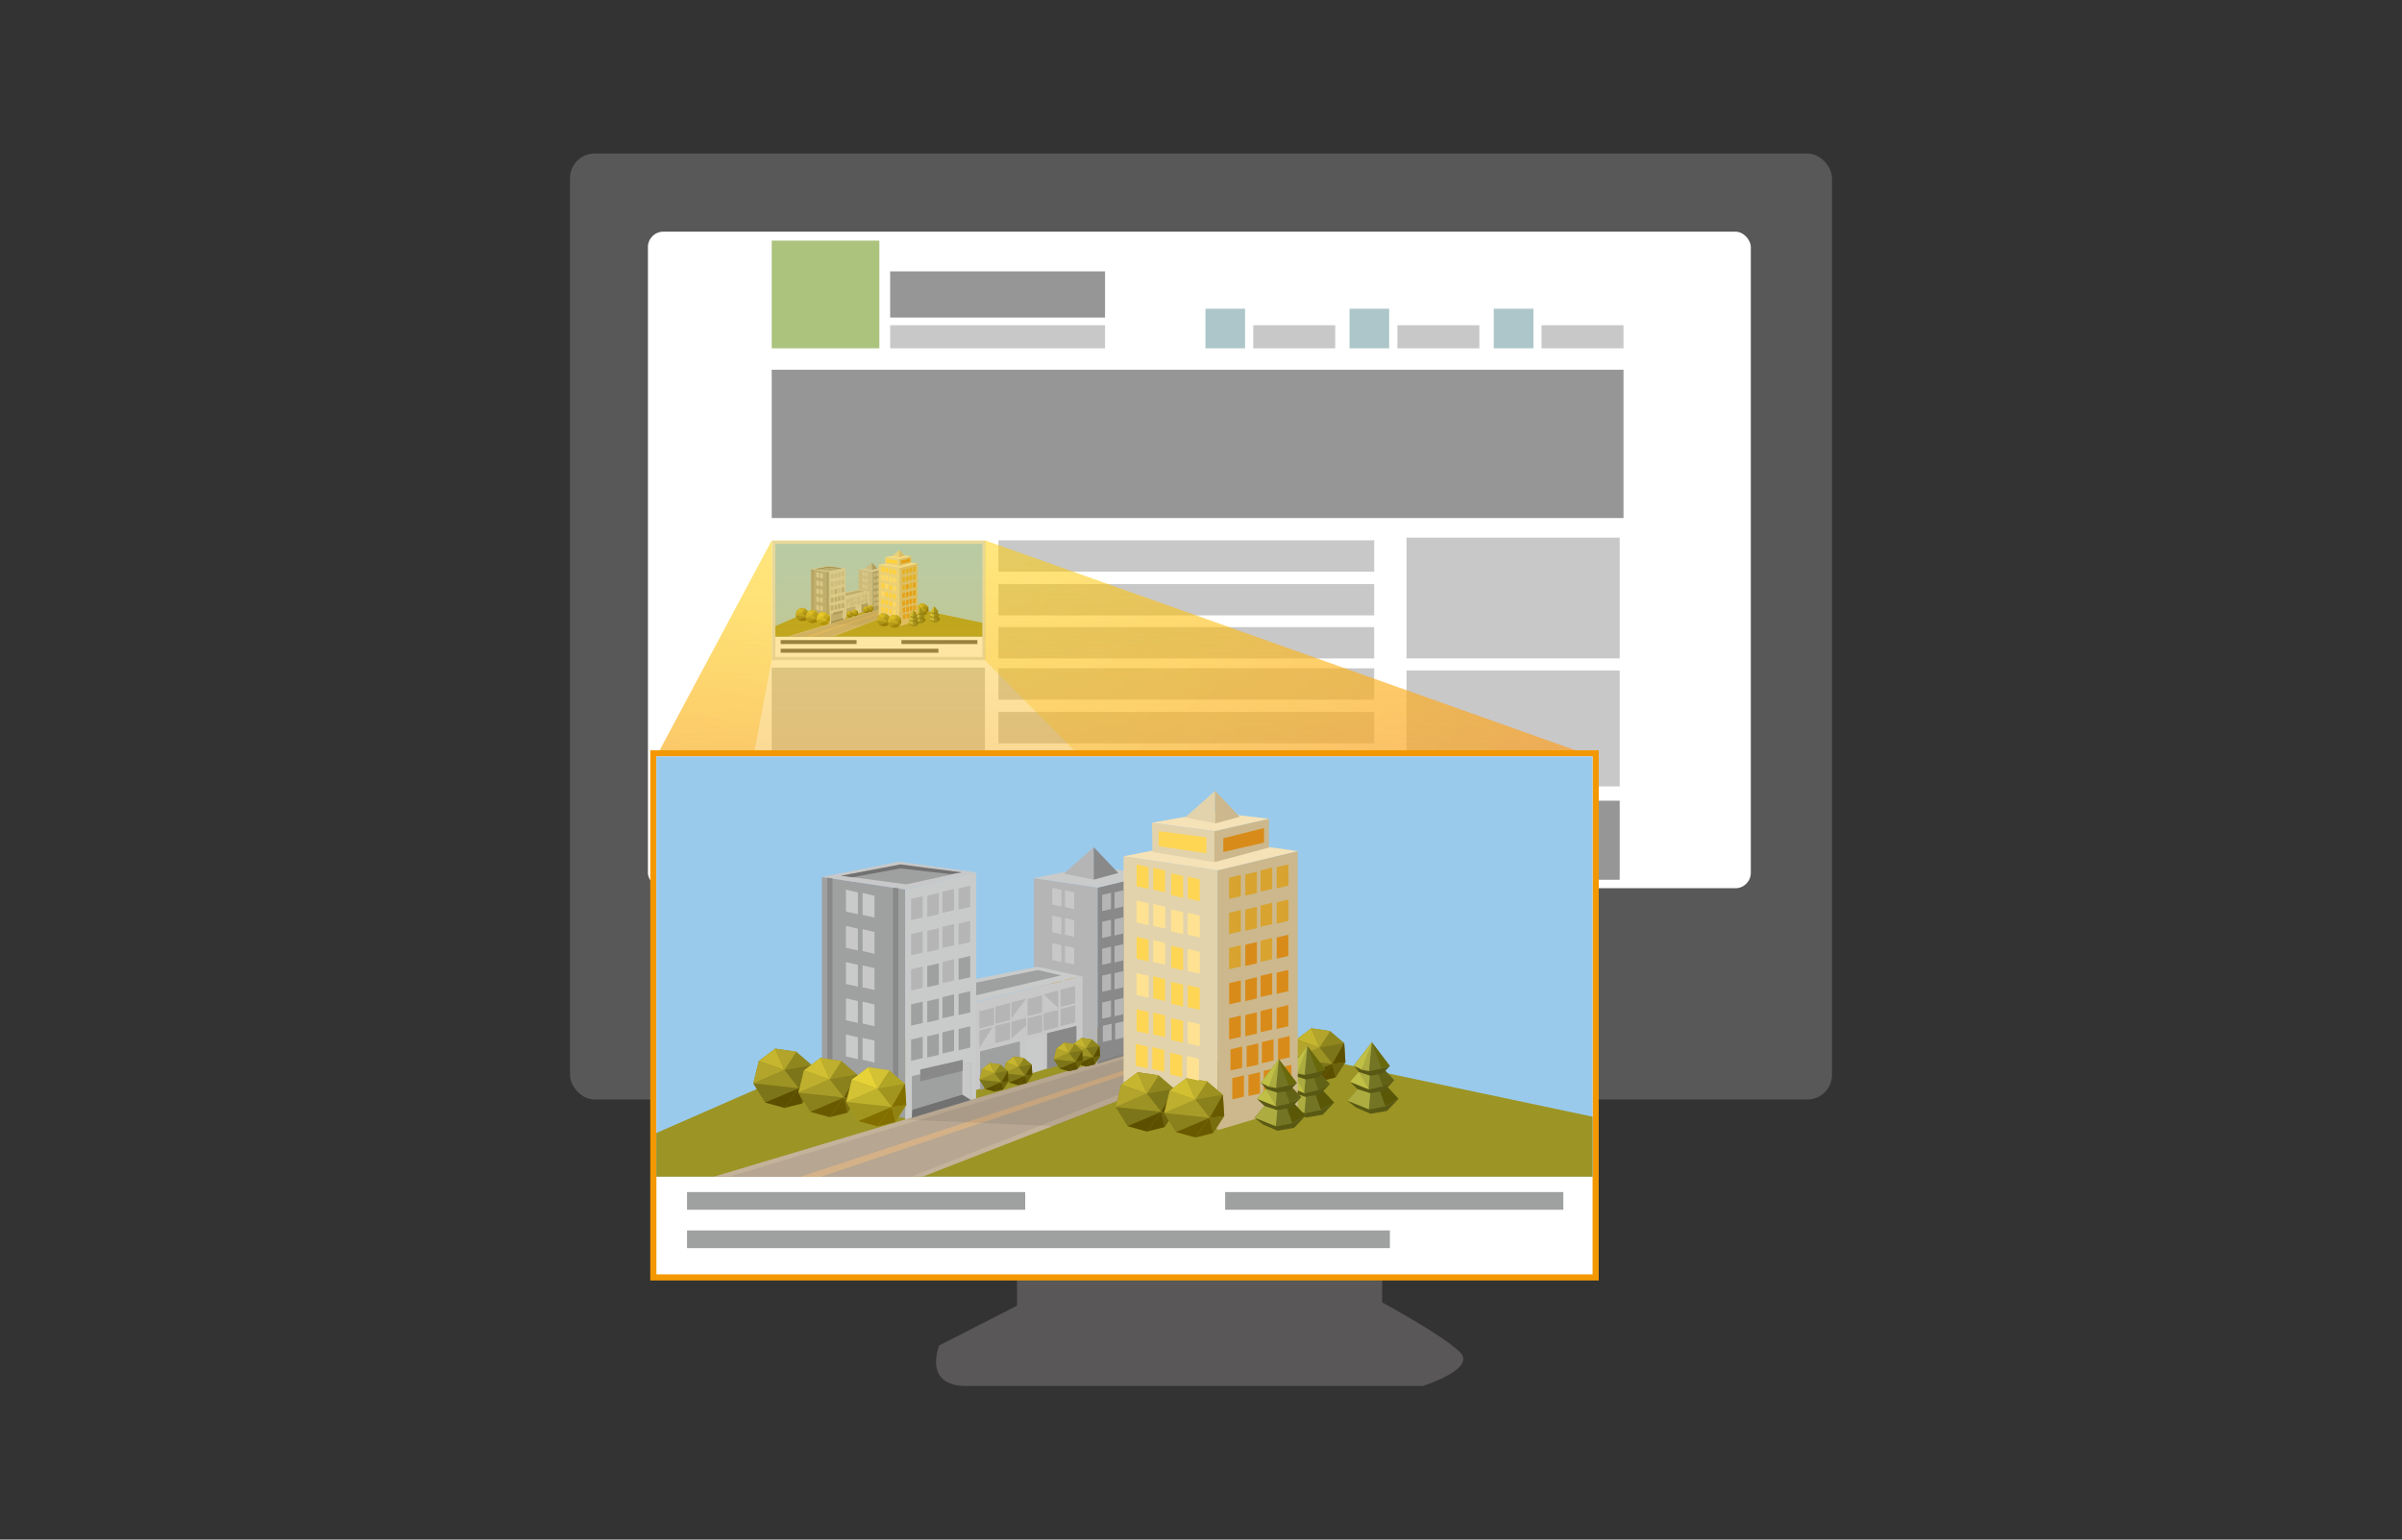 <svg id="圖層_1" data-name="圖層 1" xmlns="http://www.w3.org/2000/svg" xmlns:xlink="http://www.w3.org/1999/xlink" viewBox="0 0 390 250"><rect x="0" y="0" width="390" height="250" fill="#333333" stroke="none"/><defs><linearGradient id="linear-gradient" x1="108.05" y1="159.09" x2="123.23" y2="99.86" gradientUnits="userSpaceOnUse"><stop offset="0" stop-color="#ff6c36" stop-opacity="0.5"/><stop offset="1" stop-color="#ffce00" stop-opacity="0.3"/></linearGradient><linearGradient id="linear-gradient-2" x1="247.39" y1="155.64" x2="166.37" y2="88.83" xlink:href="#linear-gradient"/><linearGradient id="linear-gradient-3" x1="182.59" y1="88.08" x2="182.59" y2="120.48" gradientUnits="userSpaceOnUse"><stop offset="0" stop-color="#ffce00" stop-opacity="0.3"/><stop offset="1" stop-color="#f8b62d" stop-opacity="0.5"/></linearGradient></defs><title>desktop-adType2-01</title><rect width="390" height="250" style="fill:none"/><rect x="92.55" y="24.93" width="204.9" height="153.61" rx="4" ry="4" style="fill:#585858"/><rect x="105.2" y="37.62" width="179.07" height="106.61" rx="2.5" ry="2.5" style="fill:#fff"/><g id="computer"><path d="M237.06,219.58c-2.75-2.75-12.65-8.1-12.65-8.1V182.87l-59.28.15v29l-12.63,6.45s-2.75,6.59,4.4,6.59H231S239.81,222.32,237.06,219.58Z" style="fill:#595757;fill-rule:evenodd"/></g><rect x="125.3" y="60.04" width="138.3" height="24.08" style="fill:#969696"/><rect x="125.3" y="39.07" width="17.48" height="17.49" style="fill:#acc37e"/><rect x="144.53" y="44.07" width="34.89" height="7.5" style="fill:#969696"/><rect x="144.53" y="52.81" width="34.89" height="3.75" style="fill:#c8c8c8"/><rect x="125.3" y="130.02" width="98.1" height="12.84" style="fill:#c8c8c8"/><rect x="228.37" y="87.31" width="34.61" height="19.6" style="fill:#c8c8c8"/><rect x="228.37" y="108.87" width="34.61" height="18.83" style="fill:#c8c8c8"/><rect x="125.3" y="108.41" width="34.62" height="19.42" style="fill:#c8c8c8"/><rect x="162.11" y="108.52" width="61.01" height="5.09" style="fill:#c8c8c8"/><rect x="162.11" y="115.61" width="61.01" height="5.09" style="fill:#c8c8c8"/><rect x="162.11" y="122.6" width="61.01" height="5.09" style="fill:#c8c8c8"/><rect x="162.11" y="87.74" width="61.01" height="5.09" style="fill:#c8c8c8"/><rect x="162.11" y="94.84" width="61.01" height="5.09" style="fill:#c8c8c8"/><rect x="162.11" y="101.83" width="61.01" height="5.09" style="fill:#c8c8c8"/><rect x="228.37" y="130.02" width="34.61" height="12.84" style="fill:#969696"/><rect x="195.72" y="50.13" width="6.43" height="6.43" style="fill:#acc6c9"/><rect x="203.48" y="52.81" width="13.31" height="3.75" style="fill:#c8c8c8"/><rect x="219.12" y="50.13" width="6.43" height="6.43" style="fill:#acc6c9"/><rect x="226.89" y="52.81" width="13.31" height="3.75" style="fill:#c8c8c8"/><rect x="242.53" y="50.13" width="6.44" height="6.43" style="fill:#acc6c9"/><rect x="250.29" y="52.81" width="13.31" height="3.75" style="fill:#c8c8c8"/><rect x="125.63" y="88.06" width="34.13" height="15.32" style="fill:#9acaeb"/><polygon points="125.63 101.79 125.63 103.38 159.76 103.38 159.76 101.19 149.25 98.97 141.74 97.95 133.16 98.49 125.63 101.79" style="fill:#9c9424"/><polygon points="127.72 103.38 144.75 98.29 147.41 98.68 135.34 103.38 127.72 103.38" style="fill:#c4b39b"/><polygon points="128.26 103.38 145.18 98.34 146.92 98.63 134.91 103.38 128.26 103.38" style="fill:#b6a692"/><polygon points="141.71 99.22 139.39 98.77 139.39 92.49 141.71 92.84 141.71 99.22" style="fill:#b5b5b6"/><polygon points="141.71 99.26 143.69 98.67 143.69 92.36 141.71 92.84 141.71 99.26" style="fill:#898989"/><polygon points="139.39 92.49 141.71 92.84 143.69 92.36 141.54 92.07 139.39 92.49" style="fill:#c9caca"/><polygon points="140.4 92.92 140.06 92.84 140.06 93.45 140.4 93.53 140.4 92.92" style="fill:#c8c8c8"/><polygon points="140.86 93.02 140.52 92.94 140.52 93.55 140.86 93.62 140.86 93.02" style="fill:#c8c8c8"/><polygon points="140.4 93.94 140.06 93.85 140.06 94.47 140.4 94.54 140.4 93.94" style="fill:#c8c8c8"/><polygon points="140.86 94.03 140.52 93.95 140.52 94.56 140.86 94.64 140.86 94.03" style="fill:#c8c8c8"/><polygon points="140.4 94.94 140.06 94.87 140.06 95.48 140.4 95.55 140.4 94.94" style="fill:#c8c8c8"/><polygon points="140.86 95.04 140.52 94.96 140.52 95.57 140.86 95.65 140.86 95.04" style="fill:#c8c8c8"/><polygon points="140.4 95.95 140.06 95.88 140.06 96.49 140.4 96.56 140.4 95.95" style="fill:#d98b19"/><polygon points="140.86 96.05 140.52 95.97 140.52 96.58 140.86 96.66 140.86 96.05" style="fill:#d98b19"/><polygon points="140.4 96.97 140.06 96.89 140.06 97.5 140.4 97.57 140.4 96.97" style="fill:#d98b19"/><polygon points="140.86 97.06 140.52 96.98 140.52 97.59 140.86 97.67 140.86 97.06" style="fill:#d98b19"/><polygon points="142.33 93.01 142.65 92.94 142.65 93.53 142.33 93.61 142.33 93.01" style="fill:#b5b5b6"/><polygon points="141.88 93.1 142.2 93.03 142.2 93.62 141.88 93.69 141.88 93.1" style="fill:#b5b5b6"/><polygon points="142.33 94 142.65 93.92 142.65 94.51 142.33 94.58 142.33 94" style="fill:#b5b5b6"/><polygon points="141.88 94.09 142.2 94.01 142.2 94.6 141.88 94.67 141.88 94.09" style="fill:#b5b5b6"/><polygon points="142.33 94.97 142.65 94.9 142.65 95.49 142.33 95.57 142.33 94.97" style="fill:#b5b5b6"/><polygon points="141.88 95.07 142.2 94.99 142.2 95.59 141.88 95.66 141.88 95.07" style="fill:#b5b5b6"/><polygon points="142.33 95.96 142.65 95.88 142.65 96.47 142.33 96.55 142.33 95.96" style="fill:#b5b5b6"/><polygon points="141.88 96.05 142.2 95.97 142.2 96.57 141.88 96.64 141.88 96.05" style="fill:#b5b5b6"/><polygon points="142.33 96.94 142.65 96.86 142.65 97.45 142.33 97.53 142.33 96.94" style="fill:#b5b5b6"/><polygon points="141.88 97.03 142.2 96.95 142.2 97.55 141.88 97.62 141.88 97.03" style="fill:#b5b5b6"/><polygon points="143.21 92.81 143.53 92.73 143.53 93.33 143.21 93.4 143.21 92.81" style="fill:#d8a32e"/><polygon points="142.76 92.9 143.08 92.82 143.08 93.42 142.76 93.49 142.76 92.9" style="fill:#d8a32e"/><polygon points="143.21 93.79 143.53 93.71 143.53 94.31 143.21 94.38 143.21 93.79" style="fill:#d8a32e"/><polygon points="142.76 93.88 143.08 93.8 143.08 94.4 142.76 94.47 142.76 93.88" style="fill:#d8a32e"/><polygon points="143.21 94.77 143.53 94.7 143.53 95.29 143.21 95.36 143.21 94.77" style="fill:#d98b19"/><polygon points="142.76 94.86 143.08 94.79 143.08 95.38 142.76 95.45 142.76 94.86" style="fill:#d8a32e"/><polygon points="143.21 95.75 143.53 95.68 143.53 96.27 143.21 96.34 143.21 95.75" style="fill:#d98b19"/><polygon points="142.76 95.84 143.08 95.77 143.08 96.36 142.76 96.44 142.76 95.84" style="fill:#d98b19"/><polygon points="143.21 96.73 143.53 96.66 143.53 97.25 143.21 97.33 143.21 96.73" style="fill:#d98b19"/><polygon points="142.76 96.83 143.08 96.75 143.08 97.34 142.76 97.42 142.76 96.83" style="fill:#d98b19"/><polygon points="142.36 97.79 142.68 97.71 142.68 98.3 142.36 98.38 142.36 97.79" style="fill:#b5b5b6"/><polygon points="141.9 97.88 142.23 97.8 142.23 98.39 141.9 98.47 141.9 97.88" style="fill:#b5b5b6"/><polygon points="143.23 97.58 143.56 97.51 143.56 98.1 143.23 98.17 143.23 97.58" style="fill:#d98b19"/><polygon points="142.78 97.67 143.1 97.6 143.1 98.19 142.78 98.26 142.78 97.67" style="fill:#d98b19"/><polygon points="140.48 92.33 141.57 92.55 141.57 91.36 140.48 92.33" style="fill:#b5b5b6"/><polygon points="141.57 91.36 141.57 92.55 142.47 92.31 141.57 91.36" style="fill:#898989"/><g style="opacity:0.7"><path d="M145.89,98.45l-15,4.93h.75l14.54-4.87A.92.92,0,0,1,145.89,98.45Z" style="fill:#e2b681"/></g><polygon points="134.7 101.3 140.12 101.53 143.24 100.3 142.91 98.82 134.7 101.3" style="fill:#42382e;opacity:0.1"/><polygon points="136.75 97.13 136.75 100.38 141.16 99.05 141.16 96.06 136.75 97.13" style="fill:#c8c8c8"/><polygon points="141.12 96.07 137.14 97.02 137.14 96.2 139.51 95.73 141.12 96.07" style="fill:#c9caca"/><polygon points="139.08 99.67 139.08 98.39 139.73 98.24 139.73 99.45 139.08 99.67" style="fill:#c9caca"/><polygon points="137.4 97.35 137.4 97.98 137.94 97.84 137.94 97.21 137.4 97.35" style="fill:#b5b5b6"/><polygon points="137.99 97.17 137.99 97.8 138.52 97.67 138.52 97.04 137.99 97.17" style="fill:#b5b5b6"/><polygon points="138.57 97.03 138.57 97.65 139.11 97.52 139.11 96.89 138.57 97.03" style="fill:#b5b5b6"/><polygon points="139.16 96.9 139.16 97.53 139.69 97.4 139.69 96.77 139.16 96.9" style="fill:#b5b5b6"/><polygon points="139.75 96.73 139.75 97.36 140.28 97.23 140.28 96.6 139.75 96.73" style="fill:#b5b5b6"/><polygon points="140.36 96.56 140.36 97.19 140.9 97.06 140.9 96.43 140.36 96.56" style="fill:#b5b5b6"/><polygon points="137.4 98.05 137.4 98.68 137.94 98.55 137.94 97.92 137.4 98.05" style="fill:#b5b5b6"/><polygon points="137.99 97.88 137.99 98.51 138.52 98.37 138.52 97.75 137.99 97.88" style="fill:#b5b5b6"/><polygon points="138.57 97.73 138.57 98.36 139.11 98.22 139.11 97.59 138.57 97.73" style="fill:#b5b5b6"/><polygon points="139.16 97.6 139.16 98.23 139.69 98.1 139.69 97.47 139.16 97.6" style="fill:#b5b5b6"/><polygon points="139.75 97.43 139.75 98.06 140.28 97.93 140.28 97.3 139.75 97.43" style="fill:#b5b5b6"/><polygon points="140.36 97.26 140.36 97.89 140.9 97.76 140.9 97.13 140.36 97.26" style="fill:#b5b5b6"/><polygon points="137.4 98.68 137.94 97.84 137.94 98.55 137.4 98.68" style="fill:#c8c8c8"/><polygon points="138.52 98.37 139.11 98.22 139.1 97.88 138.52 98.37" style="fill:#c8c8c8"/><polygon points="139.11 97.52 139.11 96.89 138.52 97.67 139.69 97.37 139.11 97.52" style="fill:#c8c8c8"/><polygon points="139.75 96.73 139.75 97.36 139.69 97.37 140.28 97.23 139.75 96.73" style="fill:#c8c8c8"/><path d="M138.88,99.79V98.44l-1.45.37v1.41Z" style="fill:#9fa0a0"/><path d="M140.94,99.14V97.88l-1.07.27v1.31Z" style="fill:#898989"/><polygon points="137.28 96.77 140.38 96.04 139.54 95.84 137.28 96.3 137.28 96.77" style="fill:#9fa0a0"/><polygon points="149.17 99.73 148.78 99.11 148.96 98.38 149.5 97.97 150.19 98.07 150.71 98.51 150.75 99.21 150.39 99.76 149.8 99.91 149.17 99.73" style="fill:#8f861e"/><polygon points="148.96 98.38 149.5 97.97 149.8 98.67 148.96 98.38" style="fill:#c6b52f"/><polygon points="148.96 98.38 148.78 99.11 149.8 98.67 148.96 98.38" style="fill:#b3a42c"/><polygon points="149.8 98.67 149.5 97.97 150.19 98.07 149.8 98.67" style="fill:#b3a42c"/><polygon points="149.8 98.67 150.71 98.51 150.27 99.27 149.8 98.67" style="fill:#7d7519"/><polygon points="150.71 98.51 150.27 99.27 150.75 99.21 150.71 98.51" style="fill:#5c4f00"/><polygon points="150.27 99.27 150.39 99.76 150.75 99.21 150.27 99.27" style="fill:#5f5407;opacity:0.7"/><polygon points="148.78 99.11 149.8 98.67 150.27 99.27 148.78 99.11" style="fill:#9d9324"/><polygon points="148.78 99.11 149.17 99.73 150.27 99.27 148.78 99.11" style="fill:#7d7519"/><polygon points="149.8 99.91 150.27 99.27 150.39 99.76 149.8 99.91" style="fill:#5c4f00"/><polyline points="149.17 99.73 149.8 99.91 150.27 99.27 149.23 99.7" style="fill:#5c4f00"/><polygon points="149.39 99.67 148.48 100.75 149.25 101.06 149.86 100.94 150.34 100.68 149.39 99.67" style="fill:#737525"/><polygon points="148.48 100.75 149.25 101.06 149.39 99.67 148.48 100.75" style="fill:#acac40"/><polygon points="149.39 99.67 149.86 100.94 150.34 100.68 149.39 99.67" style="fill:#545101;opacity:0.8"/><polygon points="148.48 100.75 149.25 101.06 149.86 100.94 150.34 100.68 149.92 101.12 149.32 101.22 148.8 101 148.48 100.75" style="fill:#595914"/><polygon points="149.36 99.12 148.57 100.07 149.24 100.33 149.76 100.23 150.18 100 149.36 99.12" style="fill:#737525"/><polygon points="148.57 100.07 149.24 100.33 149.36 99.12 148.57 100.07" style="fill:#acac40"/><polygon points="149.36 99.12 149.76 100.23 150.18 100 149.36 99.12" style="fill:#57560c;opacity:0.6"/><polygon points="148.57 100.07 149.24 100.33 149.76 100.23 150.18 100 149.82 100.38 149.3 100.47 148.84 100.32 148.57 100.07" style="fill:#595914"/><polygon points="149.36 98.61 148.71 99.47 149.26 99.67 149.72 99.58 150.02 99.48 149.36 98.61" style="fill:#737525"/><polygon points="148.71 99.47 149.26 99.67 149.36 98.61 148.71 99.47" style="fill:#acac40"/><polygon points="149.36 98.61 149.72 99.58 150.02 99.48 149.36 98.61" style="fill:#666401;opacity:0.7"/><polygon points="148.71 99.47 148.99 99.62 149.26 99.67 149.72 99.58 150.02 99.48 149.76 99.76 149.31 99.83 148.9 99.7 148.71 99.47" style="fill:#595914"/><polygon points="148.71 99.47 149.36 98.61 148.99 99.61 148.71 99.47" style="fill:#c0bf46"/><polygon points="148.57 100.05 148.88 99.7 149.25 100.32 148.57 100.05" style="fill:#c0bf46"/><polygon points="146.09 101.63 142.66 100.96 142.66 91.7 146.09 92.21 146.09 101.63" style="fill:#e2d3ac"/><polygon points="146.09 101.69 149.01 100.81 149.01 91.5 146.09 92.21 146.09 101.69" style="fill:#ccb88c"/><polygon points="142.66 91.7 146.09 92.21 149.01 91.5 145.84 91.07 142.66 91.7" style="fill:#f6e2b7"/><polygon points="147.1 92.36 147.52 92.26 147.52 93.03 147.1 93.13 147.1 92.36" style="fill:#d8a32e"/><polygon points="146.51 92.48 146.93 92.38 146.93 93.15 146.51 93.25 146.51 92.48" style="fill:#d8a32e"/><polygon points="147.1 93.64 147.52 93.54 147.52 94.32 147.1 94.41 147.1 93.64" style="fill:#d8a32e"/><polygon points="146.51 93.76 146.93 93.66 146.93 94.44 146.51 94.53 146.51 93.76" style="fill:#d8a32e"/><polygon points="147.1 94.92 147.52 94.82 147.52 95.6 147.1 95.69 147.1 94.92" style="fill:#d98b19"/><polygon points="146.51 95.04 146.93 94.94 146.93 95.72 146.51 95.81 146.51 95.04" style="fill:#d8a32e"/><polygon points="147.1 96.2 147.52 96.1 147.52 96.88 147.1 96.98 147.1 96.2" style="fill:#d98b19"/><polygon points="146.51 96.32 146.93 96.22 146.93 97 146.51 97.09 146.51 96.32" style="fill:#d98b19"/><polygon points="147.1 97.49 147.52 97.39 147.52 98.16 147.1 98.26 147.1 97.49" style="fill:#d98b19"/><polygon points="146.51 97.61 146.93 97.5 146.93 98.28 146.51 98.38 146.51 97.61" style="fill:#d98b19"/><polygon points="148.24 92.09 148.67 91.99 148.67 92.77 148.24 92.86 148.24 92.09" style="fill:#d8a32e"/><polygon points="147.66 92.21 148.08 92.11 148.08 92.89 147.66 92.98 147.66 92.21" style="fill:#d8a32e"/><polygon points="148.24 93.38 148.67 93.27 148.67 94.05 148.24 94.15 148.24 93.38" style="fill:#d8a32e"/><polygon points="147.66 93.49 148.08 93.39 148.08 94.17 147.66 94.27 147.66 93.49" style="fill:#d8a32e"/><polygon points="148.24 94.66 148.67 94.55 148.67 95.33 148.24 95.43 148.24 94.66" style="fill:#d98b19"/><polygon points="147.66 94.77 148.08 94.67 148.08 95.45 147.66 95.55 147.66 94.77" style="fill:#d8a32e"/><polygon points="148.24 95.94 148.67 95.84 148.67 96.61 148.24 96.71 148.24 95.94" style="fill:#d98b19"/><polygon points="147.66 96.05 148.08 95.96 148.08 96.73 147.66 96.83 147.66 96.05" style="fill:#d98b19"/><polygon points="148.24 97.22 148.67 97.12 148.67 97.89 148.24 97.99 148.24 97.22" style="fill:#d98b19"/><polygon points="147.66 97.34 148.08 97.24 148.08 98.02 147.66 98.11 147.66 97.34" style="fill:#d98b19"/><polygon points="147.15 98.62 147.57 98.52 147.57 99.29 147.15 99.39 147.15 98.62" style="fill:#d98b19"/><polygon points="146.56 98.74 146.98 98.64 146.98 99.41 146.56 99.51 146.56 98.74" style="fill:#d98b19"/><polygon points="148.29 98.35 148.71 98.25 148.71 99.03 148.29 99.12 148.29 98.35" style="fill:#d98b19"/><polygon points="147.7 98.47 148.13 98.37 148.13 99.14 147.7 99.24 147.7 98.47" style="fill:#d98b19"/><polygon points="147.21 99.67 147.63 99.57 147.63 100.34 147.21 100.44 147.21 99.67" style="fill:#d98b19"/><polygon points="146.62 99.78 147.04 99.68 147.04 100.46 146.62 100.56 146.62 99.78" style="fill:#d98b19"/><polygon points="148.36 99.4 148.78 99.3 148.78 100.08 148.36 100.17 148.36 99.4" style="fill:#d98b19"/><polygon points="147.77 99.52 148.19 99.42 148.19 100.19 147.77 100.29 147.77 99.52" style="fill:#d98b19"/><polygon points="134.7 101.25 131.66 100.66 131.66 92.45 134.7 92.91 134.7 101.25" style="fill:#9fa0a0"/><polygon points="134.7 101.3 137.28 100.53 137.28 92.29 134.7 92.91 134.7 101.3" style="fill:#c9caca"/><polygon points="131.66 92.45 134.7 92.91 137.28 92.29 134.47 91.89 131.66 92.45" style="fill:#c8c8c8"/><polygon points="134.25 92.84 134.25 101.17 134.45 101.22 134.45 92.86 134.25 92.84" style="fill:#898989"/><polygon points="131.86 92.48 131.86 100.76 132.05 100.81 132.05 92.5 131.86 92.48" style="fill:#898989"/><polygon points="132.97 93.02 132.54 92.91 132.54 93.71 132.97 93.81 132.97 93.02" style="fill:#c9caca"/><polygon points="133.58 93.14 133.15 93.03 133.15 93.83 133.58 93.93 133.58 93.14" style="fill:#c9caca"/><polygon points="132.97 94.34 132.54 94.23 132.54 95.03 132.97 95.13 132.97 94.34" style="fill:#c8c8c8"/><polygon points="133.58 94.46 133.15 94.36 133.15 95.15 133.58 95.25 133.58 94.46" style="fill:#c8c8c8"/><polygon points="132.97 95.66 132.54 95.56 132.54 96.35 132.97 96.45 132.97 95.66" style="fill:#c9caca"/><polygon points="133.58 95.78 133.15 95.67 133.15 96.47 133.58 96.57 133.58 95.78" style="fill:#c8c8c8"/><polygon points="132.97 96.98 132.54 96.87 132.54 97.67 132.97 97.77 132.97 96.98" style="fill:#c9caca"/><polygon points="133.58 97.1 133.15 97 133.15 97.79 133.58 97.89 133.58 97.1" style="fill:#c9caca"/><polygon points="132.97 98.3 132.54 98.19 132.54 98.99 132.97 99.09 132.97 98.3" style="fill:#c9caca"/><polygon points="133.58 98.42 133.15 98.32 133.15 99.12 133.58 99.21 133.58 98.42" style="fill:#c9caca"/><polygon points="132.36 92.41 134.74 92.72 136.75 92.28 134.52 92.04 132.36 92.41" style="fill:#9fa0a0"/><polygon points="132.36 92.41 134.52 91.99 136.75 92.28 136.34 92.35 134.52 92.14 132.78 92.46 132.36 92.41" style="fill:#727171"/><polygon points="135.5 93.14 135.93 93.03 135.93 93.81 135.5 93.91 135.5 93.14" style="fill:#b5b5b6"/><polygon points="134.91 93.25 135.34 93.15 135.34 93.93 134.91 94.02 134.91 93.25" style="fill:#b5b5b6"/><polygon points="135.5 94.42 135.93 94.32 135.93 95.09 135.5 95.19 135.5 94.42" style="fill:#b5b5b6"/><polygon points="134.91 94.53 135.34 94.43 135.34 95.21 134.91 95.31 134.91 94.53" style="fill:#b5b5b6"/><polygon points="135.5 95.7 135.93 95.6 135.93 96.37 135.5 96.47 135.5 95.7" style="fill:#9fa0a0"/><polygon points="134.91 95.82 135.34 95.72 135.34 96.49 134.91 96.59 134.91 95.82" style="fill:#b5b5b6"/><polygon points="135.5 96.98 135.93 96.88 135.93 97.66 135.5 97.75 135.5 96.98" style="fill:#9fa0a0"/><polygon points="134.91 97.1 135.34 97 135.34 97.77 134.91 97.87 134.91 97.1" style="fill:#9fa0a0"/><polygon points="135.5 98.26 135.93 98.16 135.93 98.94 135.5 99.03 135.5 98.26" style="fill:#9fa0a0"/><polygon points="134.91 98.38 135.34 98.28 135.34 99.05 134.91 99.15 134.91 98.38" style="fill:#9fa0a0"/><polygon points="136.64 92.87 137.07 92.77 137.07 93.54 136.64 93.64 136.64 92.87" style="fill:#b5b5b6"/><polygon points="136.06 92.99 136.48 92.89 136.48 93.66 136.06 93.76 136.06 92.99" style="fill:#b5b5b6"/><polygon points="136.64 94.15 137.07 94.05 137.07 94.83 136.64 94.92 136.64 94.15" style="fill:#b5b5b6"/><polygon points="136.06 94.27 136.48 94.17 136.48 94.94 136.06 95.04 136.06 94.27" style="fill:#b5b5b6"/><polygon points="136.64 95.43 137.07 95.33 137.07 96.11 136.64 96.2 136.64 95.43" style="fill:#9fa0a0"/><polygon points="136.06 95.55 136.48 95.45 136.48 96.22 136.06 96.32 136.06 95.55" style="fill:#b5b5b6"/><polygon points="134.94 99.71 134.94 101.23 137.09 100.59 137.09 99.21 134.94 99.71" style="fill:#9fa0a0"/><polygon points="137.09 100.59 137.09 99.21 136.78 99.28 136.78 100.39 137.09 100.59" style="fill:#c8c8c8"/><polygon points="136.64 96.71 137.07 96.61 137.07 97.39 136.64 97.49 136.64 96.71" style="fill:#9fa0a0"/><polygon points="136.06 96.83 136.48 96.73 136.48 97.51 136.06 97.6 136.06 96.83" style="fill:#9fa0a0"/><polygon points="136.64 98 137.07 97.89 137.07 98.67 136.64 98.77 136.64 98" style="fill:#9fa0a0"/><polygon points="136.06 98.11 136.48 98.02 136.48 98.79 136.06 98.89 136.06 98.11" style="fill:#9fa0a0"/><polygon points="135.25 99.47 135.25 99.91 136.8 99.52 136.8 99.12 135.25 99.47" style="fill:#898989"/><polygon points="134.94 101.23 137.09 100.59 136.78 100.39 134.96 100.94 134.94 101.23" style="fill:#727171"/><polygon points="129.59 100.68 129.16 99.98 129.36 99.16 129.96 98.71 130.73 98.82 131.3 99.31 131.35 100.09 130.95 100.71 130.29 100.87 129.59 100.68" style="fill:#8f861e"/><polygon points="129.36 99.16 129.96 98.71 130.29 99.49 129.36 99.16" style="fill:#c6b52f"/><polygon points="129.36 99.16 129.16 99.98 130.29 99.49 129.36 99.16" style="fill:#b3a42c"/><polygon points="130.29 99.49 129.96 98.71 130.73 98.82 130.29 99.49" style="fill:#b3a42c"/><polygon points="130.29 99.49 131.3 99.31 130.81 100.16 130.29 99.49" style="fill:#7d7519"/><polygon points="131.3 99.31 130.81 100.16 131.35 100.09 131.3 99.31" style="fill:#5c4f00"/><polygon points="130.81 100.16 130.95 100.71 131.35 100.09 130.81 100.16" style="fill:#5f5407;opacity:0.7"/><polygon points="129.16 99.98 130.29 99.49 130.81 100.16 129.16 99.98" style="fill:#9d9324"/><polygon points="129.16 99.98 129.59 100.68 130.81 100.16 129.16 99.98" style="fill:#7d7519"/><polygon points="130.29 100.87 130.81 100.16 130.95 100.71 130.29 100.87" style="fill:#5c4f00"/><polyline points="129.59 100.68 130.29 100.87 130.81 100.16 129.66 100.64" style="fill:#5c4f00"/><polygon points="131.24 101.01 130.81 100.32 131.01 99.5 131.61 99.05 132.38 99.16 132.94 99.65 133 100.43 132.59 101.05 131.94 101.21 131.24 101.01" style="fill:#9b9020"/><polygon points="131.01 99.5 131.61 99.05 131.94 99.83 131.01 99.5" style="fill:#d2c032"/><polygon points="131.01 99.5 130.81 100.32 131.94 99.83 131.01 99.5" style="fill:#beaf2e"/><polygon points="131.94 99.83 131.61 99.05 132.38 99.16 131.94 99.83" style="fill:#beaf2e"/><polygon points="131.94 99.83 132.94 99.65 132.46 100.5 131.94 99.83" style="fill:#8a801c"/><polygon points="132.94 99.65 132.46 100.5 133 100.43 132.94 99.65" style="fill:#695a00"/><polygon points="132.46 100.5 132.59 101.05 133 100.43 132.46 100.5" style="fill:#6c6008;opacity:0.7"/><polygon points="130.81 100.32 131.94 99.83 132.46 100.5 130.81 100.32" style="fill:#a89c28"/><polygon points="130.81 100.32 131.24 101.01 132.46 100.5 130.81 100.32" style="fill:#8a801c"/><polygon points="131.94 101.21 132.46 100.5 132.59 101.05 131.94 101.21" style="fill:#695a00"/><polyline points="131.24 101.01 131.94 101.21 132.46 100.5 131.31 100.98" style="fill:#695a00"/><polygon points="132.99 101.35 132.55 100.66 132.75 99.84 133.35 99.39 134.12 99.5 134.69 99.99 134.74 100.77 134.34 101.39 133.69 101.55 132.99 101.35" style="fill:#b0a525"/><polygon points="132.75 99.84 133.35 99.39 133.69 100.17 132.75 99.84" style="fill:#e7d337"/><polygon points="132.75 99.84 132.55 100.66 133.69 100.17 132.75 99.84" style="fill:#d3c234"/><polygon points="133.69 100.17 133.35 99.39 134.12 99.5 133.69 100.17" style="fill:#d3c234"/><polygon points="133.69 100.17 134.69 99.99 134.2 100.83 133.69 100.17" style="fill:#a19520"/><polygon points="134.69 99.99 134.2 100.83 134.74 100.77 134.69 99.99" style="fill:#826f00"/><polygon points="134.2 100.83 134.34 101.39 134.74 100.77 134.2 100.83" style="fill:#85760a;opacity:0.7"/><polygon points="132.55 100.66 133.69 100.17 134.2 100.83 132.55 100.66" style="fill:#beb12c"/><polygon points="132.55 100.66 132.99 101.35 134.2 100.83 132.55 100.66" style="fill:#a19520"/><polygon points="133.69 101.55 134.2 100.83 134.34 101.39 133.69 101.55" style="fill:#826f00"/><polyline points="132.99 101.35 133.69 101.55 134.2 100.83 133.05 101.32" style="fill:#826f00"/><polygon points="138.49 99.95 138.28 99.61 138.37 99.22 138.66 99 139.03 99.05 139.31 99.29 139.33 99.67 139.14 99.97 138.82 100.04 138.49 99.95" style="fill:#8f861e"/><polygon points="138.37 99.22 138.66 99 138.82 99.37 138.37 99.22" style="fill:#c6b52f"/><polygon points="138.37 99.22 138.28 99.61 138.82 99.37 138.37 99.22" style="fill:#b3a42c"/><polygon points="138.82 99.37 138.66 99 139.03 99.05 138.82 99.37" style="fill:#b3a42c"/><polygon points="138.82 99.37 139.31 99.29 139.08 99.7 138.82 99.37" style="fill:#7d7519"/><polygon points="139.31 99.29 139.08 99.7 139.33 99.67 139.31 99.29" style="fill:#5c4f00"/><polygon points="139.08 99.7 139.14 99.97 139.33 99.67 139.08 99.7" style="fill:#5f5407;opacity:0.7"/><polygon points="138.28 99.61 138.82 99.37 139.08 99.7 138.28 99.61" style="fill:#9d9324"/><polygon points="138.28 99.61 138.49 99.95 139.08 99.7 138.28 99.61" style="fill:#7d7519"/><polygon points="138.82 100.04 139.08 99.7 139.14 99.97 138.82 100.04" style="fill:#5c4f00"/><polyline points="138.49 99.95 138.82 100.04 139.08 99.7 138.52 99.93" style="fill:#5c4f00"/><polygon points="142.81 101.53 142.37 100.84 142.57 100.03 143.18 99.57 143.94 99.68 144.51 100.17 144.56 100.95 144.16 101.57 143.51 101.73 142.81 101.53" style="fill:#8f861e"/><polygon points="142.57 100.03 143.18 99.57 143.51 100.35 142.57 100.03" style="fill:#c6b52f"/><polygon points="142.57 100.03 142.37 100.84 143.51 100.35 142.57 100.03" style="fill:#b3a42c"/><polygon points="143.51 100.35 143.18 99.57 143.94 99.68 143.51 100.35" style="fill:#b3a42c"/><polygon points="143.51 100.35 144.51 100.17 144.03 101.02 143.51 100.35" style="fill:#7d7519"/><polygon points="144.51 100.17 144.03 101.02 144.56 100.95 144.51 100.17" style="fill:#5c4f00"/><polygon points="144.03 101.02 144.16 101.57 144.56 100.95 144.03 101.02" style="fill:#5f5407;opacity:0.7"/><polygon points="142.37 100.84 143.51 100.35 144.03 101.02 142.37 100.84" style="fill:#9d9324"/><polygon points="142.37 100.84 142.81 101.53 144.03 101.02 142.37 100.84" style="fill:#7d7519"/><polygon points="143.51 101.73 144.03 101.02 144.16 101.57 143.51 101.73" style="fill:#5c4f00"/><polyline points="142.81 101.53 143.51 101.73 144.03 101.02 142.88 101.5" style="fill:#5c4f00"/><polygon points="140.96 99.27 140.75 98.93 140.84 98.54 141.13 98.32 141.51 98.37 141.78 98.61 141.81 98.98 141.61 99.29 141.29 99.36 140.96 99.27" style="fill:#8f861e"/><polygon points="140.84 98.54 141.13 98.32 141.29 98.7 140.84 98.54" style="fill:#c6b52f"/><polygon points="140.84 98.54 140.75 98.93 141.29 98.7 140.84 98.54" style="fill:#b3a42c"/><polygon points="141.29 98.7 141.13 98.32 141.51 98.37 141.29 98.7" style="fill:#b3a42c"/><polygon points="141.29 98.7 141.78 98.61 141.55 99.02 141.29 98.7" style="fill:#7d7519"/><polygon points="141.78 98.61 141.55 99.02 141.81 98.98 141.78 98.61" style="fill:#5c4f00"/><polygon points="141.55 99.02 141.61 99.29 141.81 98.98 141.55 99.02" style="fill:#5f5407;opacity:0.7"/><polygon points="140.75 98.93 141.29 98.7 141.55 99.02 140.75 98.93" style="fill:#9d9324"/><polygon points="140.75 98.93 140.96 99.27 141.55 99.02 140.75 98.93" style="fill:#7d7519"/><polygon points="141.29 99.36 141.55 99.02 141.61 99.29 141.29 99.36" style="fill:#5c4f00"/><polyline points="140.96 99.27 141.29 99.36 141.55 99.02 140.99 99.25" style="fill:#5c4f00"/><polygon points="140.33 99.44 140.12 99.1 140.21 98.71 140.5 98.49 140.88 98.54 141.15 98.78 141.18 99.16 140.98 99.45 140.67 99.53 140.33 99.44" style="fill:#8f861e"/><polygon points="140.21 98.71 140.5 98.49 140.67 98.86 140.21 98.71" style="fill:#c6b52f"/><polygon points="140.21 98.71 140.12 99.1 140.67 98.86 140.21 98.71" style="fill:#b3a42c"/><polygon points="140.67 98.86 140.5 98.49 140.88 98.54 140.67 98.86" style="fill:#b3a42c"/><polygon points="140.67 98.86 141.15 98.78 140.92 99.19 140.67 98.86" style="fill:#7d7519"/><polygon points="141.15 98.78 140.92 99.19 141.18 99.16 141.15 98.78" style="fill:#5c4f00"/><polygon points="140.92 99.19 140.98 99.45 141.18 99.16 140.92 99.19" style="fill:#5f5407;opacity:0.7"/><polygon points="140.12 99.1 140.67 98.86 140.92 99.19 140.12 99.1" style="fill:#9d9324"/><polygon points="140.12 99.1 140.33 99.44 140.92 99.19 140.12 99.1" style="fill:#7d7519"/><polygon points="140.67 99.53 140.92 99.19 140.98 99.45 140.67 99.53" style="fill:#5c4f00"/><polyline points="140.33 99.44 140.67 99.53 140.92 99.19 140.36 99.42" style="fill:#5c4f00"/><polygon points="144.57 101.75 144.14 101.06 144.34 100.24 144.94 99.79 145.71 99.9 146.28 100.39 146.33 101.17 145.93 101.79 145.28 101.95 144.57 101.75" style="fill:#9b9020"/><polygon points="144.34 100.24 144.94 99.79 145.28 100.57 144.34 100.24" style="fill:#d2c032"/><polygon points="144.34 100.24 144.14 101.06 145.28 100.57 144.34 100.24" style="fill:#beaf2e"/><polygon points="145.28 100.57 144.94 99.79 145.71 99.9 145.28 100.57" style="fill:#beaf2e"/><polygon points="145.28 100.57 146.28 100.39 145.79 101.23 145.28 100.57" style="fill:#8a801c"/><polygon points="146.28 100.39 145.79 101.23 146.33 101.17 146.28 100.39" style="fill:#695a00"/><polygon points="145.79 101.23 145.93 101.79 146.33 101.17 145.79 101.23" style="fill:#6c6008;opacity:0.7"/><polygon points="144.14 101.06 145.28 100.57 145.79 101.23 144.14 101.06" style="fill:#a89c28"/><polygon points="144.14 101.06 144.57 101.75 145.79 101.23 144.14 101.06" style="fill:#8a801c"/><polygon points="145.28 101.95 145.79 101.23 145.93 101.79 145.28 101.95" style="fill:#695a00"/><polyline points="144.57 101.75 145.28 101.95 145.79 101.23 144.64 101.72" style="fill:#695a00"/><polygon points="148.35 100.15 147.44 101.23 148.21 101.54 148.81 101.42 149.29 101.16 148.35 100.15" style="fill:#737525"/><polygon points="147.44 101.23 148.21 101.54 148.35 100.15 147.44 101.23" style="fill:#acac40"/><polygon points="148.35 100.15 148.81 101.42 149.29 101.16 148.35 100.15" style="fill:#545101;opacity:0.8"/><polygon points="147.44 101.23 148.21 101.54 148.81 101.42 149.29 101.16 148.87 101.6 148.27 101.7 147.75 101.48 147.44 101.23" style="fill:#595914"/><polygon points="148.32 99.61 147.53 100.55 148.2 100.81 148.72 100.71 149.14 100.48 148.32 99.61" style="fill:#737525"/><polygon points="147.53 100.55 148.2 100.81 148.32 99.61 147.53 100.55" style="fill:#acac40"/><polygon points="148.32 99.61 148.72 100.71 149.14 100.48 148.32 99.61" style="fill:#57560c;opacity:0.6"/><polygon points="147.53 100.55 148.2 100.81 148.72 100.71 149.14 100.48 148.78 100.86 148.26 100.95 147.79 100.8 147.53 100.55" style="fill:#595914"/><polygon points="148.32 99.09 147.66 99.95 148.22 100.15 148.67 100.06 148.98 99.96 148.32 99.09" style="fill:#737525"/><polygon points="147.66 99.95 148.22 100.15 148.32 99.09 147.66 99.95" style="fill:#acac40"/><polygon points="148.32 99.09 148.67 100.06 148.98 99.96 148.32 99.09" style="fill:#666401;opacity:0.7"/><polygon points="147.66 99.95 147.95 100.1 148.22 100.15 148.67 100.06 148.98 99.96 148.72 100.24 148.26 100.32 147.86 100.19 147.66 99.95" style="fill:#595914"/><polygon points="147.66 99.95 148.32 99.09 147.95 100.09 147.66 99.95" style="fill:#c0bf46"/><polygon points="147.53 100.53 147.84 100.19 148.21 100.8 147.53 100.53" style="fill:#c0bf46"/><polygon points="151.74 99.53 150.82 100.61 151.6 100.93 152.2 100.81 152.68 100.54 151.74 99.53" style="fill:#737525"/><polygon points="150.82 100.61 151.6 100.93 151.74 99.53 150.82 100.61" style="fill:#acac40"/><polygon points="151.74 99.53 152.2 100.81 152.68 100.54 151.74 99.53" style="fill:#545101;opacity:0.8"/><polygon points="150.82 100.61 151.6 100.93 152.2 100.81 152.68 100.54 152.27 100.98 151.66 101.08 151.14 100.86 150.82 100.61" style="fill:#595914"/><polygon points="151.71 98.99 150.92 99.93 151.59 100.2 152.11 100.09 152.53 99.86 151.71 98.99" style="fill:#737525"/><polygon points="150.92 99.93 151.59 100.2 151.71 98.99 150.92 99.93" style="fill:#acac40"/><polygon points="151.71 98.99 152.11 100.09 152.53 99.86 151.71 98.99" style="fill:#57560c;opacity:0.6"/><polygon points="150.92 99.93 151.59 100.2 152.11 100.09 152.53 99.86 152.17 100.25 151.65 100.33 151.19 100.19 150.92 99.93" style="fill:#595914"/><polygon points="151.71 98.47 151.06 99.33 151.61 99.53 152.06 99.44 152.37 99.34 151.71 98.47" style="fill:#737525"/><polygon points="151.06 99.33 151.61 99.53 151.71 98.47 151.06 99.33" style="fill:#acac40"/><polygon points="151.71 98.47 152.06 99.44 152.37 99.34 151.71 98.47" style="fill:#666401;opacity:0.7"/><polygon points="151.06 99.33 151.34 99.48 151.61 99.53 152.06 99.44 152.37 99.34 152.11 99.62 151.65 99.7 151.25 99.56 151.06 99.33" style="fill:#595914"/><polygon points="151.06 99.33 151.71 98.47 151.34 99.47 151.06 99.33" style="fill:#c0bf46"/><polygon points="150.92 99.92 151.23 99.56 151.6 100.18 150.92 99.92" style="fill:#c0bf46"/><polygon points="137.62 100.19 137.41 99.85 137.5 99.45 137.79 99.23 138.17 99.29 138.44 99.52 138.47 99.9 138.27 100.2 137.96 100.28 137.62 100.19" style="fill:#8f861e"/><polygon points="137.5 99.45 137.79 99.23 137.96 99.61 137.5 99.45" style="fill:#c6b52f"/><polygon points="137.5 99.45 137.41 99.85 137.96 99.61 137.5 99.45" style="fill:#b3a42c"/><polygon points="137.96 99.61 137.79 99.23 138.17 99.29 137.96 99.61" style="fill:#b3a42c"/><polygon points="137.96 99.61 138.44 99.52 138.21 99.93 137.96 99.61" style="fill:#7d7519"/><polygon points="138.44 99.52 138.21 99.93 138.47 99.9 138.44 99.52" style="fill:#5c4f00"/><polygon points="138.21 99.93 138.27 100.2 138.47 99.9 138.21 99.93" style="fill:#5f5407;opacity:0.7"/><polygon points="137.41 99.85 137.96 99.61 138.21 99.93 137.41 99.85" style="fill:#9d9324"/><polygon points="137.41 99.85 137.62 100.19 138.21 99.93 137.41 99.85" style="fill:#7d7519"/><polygon points="137.96 100.28 138.21 99.93 138.27 100.2 137.96 100.28" style="fill:#5c4f00"/><polyline points="137.62 100.19 137.96 100.28 138.21 99.93 137.65 100.17" style="fill:#5c4f00"/><polygon points="143.71 91.54 145.97 91.91 145.97 90.78 143.69 90.47 143.71 91.54" style="fill:#e2d3ac"/><polygon points="145.97 90.78 145.97 91.91 147.96 91.38 147.96 90.33 145.97 90.78" style="fill:#ccb88c"/><polygon points="143.69 90.47 145.97 90.78 147.96 90.33 145.86 90.09 143.69 90.47" style="fill:#f6e2b7"/><polygon points="144.91 90.28 146 90.5 146 89.31 144.91 90.28" style="fill:#e2d3ac"/><polygon points="146 89.31 146 90.5 146.89 90.25 146 89.31" style="fill:#ccb88c"/><polygon points="143.94 90.78 143.94 91.33 145.68 91.59 145.68 91.01 143.94 90.78" style="fill:#ffd654"/><polygon points="146.29 91.04 146.29 91.54 147.78 91.2 147.78 90.67 146.29 91.04" style="fill:#d98b19"/><polygon points="143.57 92.1 143.13 91.99 143.13 92.79 143.57 92.89 143.57 92.1" style="fill:#ffd654"/><polygon points="144.18 92.22 143.74 92.11 143.74 92.91 144.18 93.01 144.18 92.22" style="fill:#ffd654"/><polygon points="143.57 93.42 143.13 93.31 143.13 94.11 143.57 94.21 143.57 93.42" style="fill:#ffe291"/><polygon points="144.18 93.54 143.74 93.43 143.74 94.23 144.18 94.33 144.18 93.54" style="fill:#ffe291"/><polygon points="143.57 94.74 143.13 94.63 143.13 95.43 143.57 95.53 143.57 94.74" style="fill:#ffd654"/><polygon points="144.18 94.86 143.74 94.75 143.74 95.56 144.18 95.65 144.18 94.86" style="fill:#ffe291"/><polygon points="143.57 96.06 143.13 95.95 143.13 96.75 143.57 96.85 143.57 96.06" style="fill:#ffe291"/><polygon points="144.18 96.18 143.74 96.07 143.74 96.87 144.18 96.97 144.18 96.18" style="fill:#ffd654"/><polygon points="143.57 97.38 143.13 97.27 143.13 98.07 143.57 98.17 143.57 97.38" style="fill:#ffd654"/><polygon points="144.18 97.5 143.74 97.39 143.74 98.19 144.18 98.29 144.18 97.5" style="fill:#ffd654"/><polygon points="144.83 92.42 144.4 92.32 144.4 93.11 144.83 93.21 144.83 92.42" style="fill:#ffd654"/><polygon points="145.44 92.54 145 92.44 145 93.24 145.44 93.33 145.44 92.54" style="fill:#ffd654"/><polygon points="144.83 93.74 144.4 93.64 144.4 94.44 144.83 94.53 144.83 93.74" style="fill:#ffe291"/><polygon points="145.44 93.86 145 93.76 145 94.56 145.44 94.66 145.44 93.86" style="fill:#ffe291"/><polygon points="144.83 95.06 144.4 94.96 144.4 95.75 144.83 95.86 144.83 95.06" style="fill:#ffd654"/><polygon points="145.44 95.18 145 95.08 145 95.88 145.44 95.98 145.44 95.18" style="fill:#ffe291"/><polygon points="144.83 96.38 144.4 96.28 144.4 97.08 144.83 97.17 144.83 96.38" style="fill:#ffd654"/><polygon points="145.44 96.5 145 96.4 145 97.2 145.44 97.3 145.44 96.5" style="fill:#ffd654"/><polygon points="144.83 97.7 144.4 97.6 144.4 98.4 144.83 98.5 144.83 97.7" style="fill:#ffd654"/><polygon points="145.44 97.82 145 97.72 145 98.52 145.44 98.62 145.44 97.82" style="fill:#ffe291"/><polygon points="143.54 98.64 143.1 98.53 143.1 99.33 143.54 99.43 143.54 98.64" style="fill:#ffd654"/><polygon points="144.14 98.76 143.71 98.65 143.71 99.45 144.14 99.55 144.14 98.76" style="fill:#ffd654"/><polygon points="144.8 98.96 144.36 98.86 144.36 99.66 144.8 99.75 144.8 98.96" style="fill:#ffd654"/><polygon points="145.4 99.08 144.97 98.98 144.97 99.78 145.4 99.88 145.4 99.08" style="fill:#ffe291"/><rect x="126.75" y="103.94" width="12.33" height="0.64" style="fill:#585858"/><rect x="126.75" y="105.34" width="25.62" height="0.65" style="fill:#585858"/><rect x="146.36" y="103.94" width="12.33" height="0.64" style="fill:#585858"/><rect x="125.63" y="88.06" width="34.13" height="18.88" style="fill:none;stroke:#dcdddd;stroke-miterlimit:10;stroke-width:0.517px"/><polygon points="125.31 87.74 125.28 107.18 106.57 206.93 106.57 122.83 125.31 87.74" style="fill:url(#linear-gradient)"/><polygon points="159.93 87.74 159.9 107.18 258.58 206.93 258.58 122.83 159.93 87.74" style="fill:url(#linear-gradient-2)"/><polygon points="125.31 87.74 159.9 87.74 258.58 122.83 106.59 122.83 125.31 87.74" style="fill:url(#linear-gradient-3)"/><rect x="106.07" y="122.33" width="153.01" height="85.1" style="fill:#fff"/><path d="M258.58,122.83v84.1h-152v-84.1h152m1-1h-154v86.1h154v-86.1Z" style="fill:#f39800"/><rect x="106.57" y="122.83" width="152.01" height="68.24" style="fill:#9acaeb"/><polygon points="106.57 183.98 106.57 191.07 258.58 191.07 258.58 181.33 211.78 171.43 178.33 166.9 140.13 169.28 106.57 183.98" style="fill:#9c9424"/><polygon points="115.86 191.08 191.71 168.42 203.58 170.14 149.81 191.07 115.86 191.08" style="fill:#c4b39b"/><polygon points="118.32 191.08 193.65 168.63 201.42 169.92 147.93 191.08 118.32 191.08" style="fill:#b6a692"/><polygon points="178.22 172.56 167.87 170.56 167.87 142.59 178.22 144.13 178.22 172.56" style="fill:#b5b5b6"/><polygon points="178.22 172.73 187.03 170.1 187.03 142.01 178.22 144.13 178.22 172.73" style="fill:#898989"/><polygon points="167.87 142.59 178.22 144.13 187.03 142.01 177.45 140.69 167.87 142.59" style="fill:#c9caca"/><polygon points="172.34 144.51 170.85 144.15 170.85 146.88 172.34 147.22 172.34 144.51" style="fill:#c8c8c8"/><polygon points="174.41 144.92 172.92 144.57 172.92 147.29 174.41 147.63 174.41 144.92" style="fill:#c8c8c8"/><polygon points="172.34 149.01 170.85 148.66 170.85 151.38 172.34 151.72 172.34 149.01" style="fill:#c8c8c8"/><polygon points="174.41 149.42 172.92 149.07 172.92 151.79 174.41 152.13 174.41 149.42" style="fill:#c8c8c8"/><polygon points="172.34 153.51 170.85 153.15 170.85 155.88 172.34 156.22 172.34 153.51" style="fill:#c8c8c8"/><polygon points="174.41 153.92 172.92 153.57 172.92 156.29 174.41 156.63 174.41 153.92" style="fill:#c8c8c8"/><polygon points="172.34 158.01 170.85 157.65 170.85 160.38 172.34 160.72 172.34 158.01" style="fill:#d98b19"/><polygon points="174.41 158.43 172.92 158.07 172.92 160.8 174.41 161.14 174.41 158.43" style="fill:#d98b19"/><polygon points="172.34 162.51 170.85 162.16 170.85 164.88 172.34 165.22 172.34 162.51" style="fill:#d98b19"/><polygon points="174.41 162.92 172.92 162.57 172.92 165.3 174.41 165.63 174.41 162.92" style="fill:#d98b19"/><polygon points="180.96 144.91 182.4 144.57 182.4 147.21 180.96 147.54 180.96 144.91" style="fill:#b5b5b6"/><polygon points="178.95 145.31 180.39 144.97 180.39 147.62 178.95 147.94 178.95 145.31" style="fill:#b5b5b6"/><polygon points="180.96 149.28 182.4 148.94 182.4 151.58 180.96 151.91 180.96 149.28" style="fill:#b5b5b6"/><polygon points="178.95 149.68 180.39 149.34 180.39 151.99 178.95 152.31 178.95 149.68" style="fill:#b5b5b6"/><polygon points="180.96 153.65 182.4 153.31 182.4 155.95 180.96 156.28 180.96 153.65" style="fill:#b5b5b6"/><polygon points="178.95 154.05 180.39 153.71 180.39 156.35 178.95 156.68 178.95 154.05" style="fill:#b5b5b6"/><polygon points="180.96 158.02 182.4 157.68 182.4 160.32 180.96 160.65 180.96 158.02" style="fill:#b5b5b6"/><polygon points="178.95 158.42 180.39 158.08 180.39 160.73 178.95 161.05 178.95 158.42" style="fill:#b5b5b6"/><polygon points="180.96 162.39 182.4 162.04 182.4 164.69 180.96 165.02 180.96 162.39" style="fill:#b5b5b6"/><polygon points="178.95 162.79 180.39 162.45 180.39 165.09 178.95 165.42 178.95 162.79" style="fill:#b5b5b6"/><polygon points="184.86 144 186.3 143.66 186.3 146.3 184.86 146.63 184.86 144" style="fill:#d8a32e"/><polygon points="182.85 144.4 184.3 144.06 184.3 146.7 182.85 147.03 182.85 144.4" style="fill:#d8a32e"/><polygon points="184.86 148.37 186.3 148.03 186.3 150.67 184.86 151 184.86 148.37" style="fill:#d8a32e"/><polygon points="182.85 148.77 184.3 148.43 184.3 151.07 182.85 151.4 182.85 148.77" style="fill:#d8a32e"/><polygon points="184.86 152.74 186.3 152.4 186.3 155.04 184.86 155.37 184.86 152.74" style="fill:#d98b19"/><polygon points="182.85 153.14 184.3 152.8 184.3 155.45 182.85 155.77 182.85 153.14" style="fill:#d8a32e"/><polygon points="184.86 157.11 186.3 156.77 186.3 159.41 184.86 159.75 184.86 157.11" style="fill:#d98b19"/><polygon points="182.85 157.51 184.3 157.17 184.3 159.82 182.85 160.15 182.85 157.51" style="fill:#d98b19"/><polygon points="184.86 161.48 186.3 161.14 186.3 163.79 184.86 164.12 184.86 161.48" style="fill:#d98b19"/><polygon points="182.85 161.88 184.3 161.54 184.3 164.18 182.85 164.51 182.85 161.88" style="fill:#d98b19"/><polygon points="181.07 166.17 182.51 165.82 182.51 168.47 181.07 168.8 181.07 166.17" style="fill:#b5b5b6"/><polygon points="179.06 166.57 180.5 166.23 180.5 168.87 179.06 169.2 179.06 166.57" style="fill:#b5b5b6"/><polygon points="184.97 165.26 186.41 164.91 186.41 167.56 184.97 167.89 184.97 165.26" style="fill:#d98b19"/><polygon points="182.96 165.66 184.41 165.32 184.41 167.96 182.96 168.29 182.96 165.66" style="fill:#d98b19"/><polygon points="172.72 141.87 177.58 142.84 177.58 137.56 172.72 141.87" style="fill:#b5b5b6"/><polygon points="177.58 137.56 177.58 142.84 181.57 141.76 177.58 137.56" style="fill:#898989"/><g style="opacity:0.7"><path d="M196.82,169.1l-66.92,22c.41,0,3.32,0,3.35,0L198,169.36A3.59,3.59,0,0,1,196.82,169.1Z" style="fill:#e2b681"/></g><polygon points="146.97 181.8 171.1 182.87 184.99 177.38 183.51 170.79 146.97 181.8" style="fill:#42382e;opacity:0.1"/><polygon points="156.1 163.24 156.1 177.72 175.77 171.79 175.77 158.49 156.1 163.24" style="fill:#c8c8c8"/><polygon points="175.56 158.53 157.82 162.76 157.83 159.09 168.42 156.98 175.56 158.53" style="fill:#c9caca"/><polygon points="166.46 174.56 166.46 168.85 169.38 168.2 169.38 173.59 166.46 174.56" style="fill:#c9caca"/><polygon points="159.02 164.21 159.02 167.01 161.4 166.42 161.4 163.62 159.02 164.21" style="fill:#b5b5b6"/><polygon points="161.62 163.45 161.62 166.24 164 165.65 164 162.85 161.62 163.45" style="fill:#b5b5b6"/><polygon points="164.23 162.77 164.23 165.57 166.61 164.97 166.61 162.17 164.23 162.77" style="fill:#b5b5b6"/><polygon points="166.84 162.22 166.84 165.02 169.21 164.42 169.21 161.62 166.84 162.22" style="fill:#b5b5b6"/><polygon points="169.44 161.46 169.44 164.26 171.82 163.67 171.82 160.86 169.44 161.46" style="fill:#b5b5b6"/><polygon points="172.2 160.7 172.2 163.5 174.57 162.91 174.57 160.1 172.2 160.7" style="fill:#b5b5b6"/><polygon points="159.02 167.34 159.02 170.14 161.4 169.55 161.4 166.74 159.02 167.34" style="fill:#b5b5b6"/><polygon points="161.62 166.57 161.62 169.38 164 168.78 164 165.98 161.62 166.57" style="fill:#b5b5b6"/><polygon points="164.23 165.9 164.23 168.69 166.61 168.1 166.61 165.3 164.23 165.9" style="fill:#b5b5b6"/><polygon points="166.84 165.35 166.84 168.15 169.21 167.55 169.21 164.75 166.84 165.35" style="fill:#b5b5b6"/><polygon points="169.44 164.59 169.44 167.39 171.82 166.8 171.82 164 169.44 164.59" style="fill:#b5b5b6"/><polygon points="172.2 163.83 172.2 166.63 174.57 166.03 174.57 163.24 172.2 163.83" style="fill:#b5b5b6"/><polygon points="159.02 170.14 161.4 166.42 161.4 169.55 159.02 170.14" style="fill:#c8c8c8"/><polygon points="164 168.78 166.61 168.1 166.58 166.58 164 168.78" style="fill:#c8c8c8"/><polygon points="166.61 164.97 166.61 162.17 164 165.65 169.18 164.33 166.61 164.97" style="fill:#c8c8c8"/><polygon points="169.44 161.46 169.44 164.26 169.18 164.33 171.82 163.67 169.44 161.46" style="fill:#c8c8c8"/><path d="M165.6,175.1v-6l-6.47,1.62v6.26Z" style="fill:#9fa0a0"/><path d="M174.78,172.19v-5.61L170,167.77v5.83S175,172.08,174.78,172.19Z" style="fill:#898989"/><polygon points="158.48 161.62 172.29 158.38 168.51 157.52 158.48 159.56 158.48 161.62" style="fill:#9fa0a0"/><polygon points="211.44 174.83 209.7 172.04 210.5 168.79 212.91 166.97 215.98 167.43 218.25 169.37 218.45 172.49 216.85 174.96 214.24 175.61 211.44 174.83" style="fill:#8f861e"/><polygon points="210.5 168.79 212.91 166.97 214.24 170.09 210.5 168.79" style="fill:#c6b52f"/><polygon points="210.5 168.79 209.7 172.04 214.24 170.09 210.5 168.79" style="fill:#b3a42c"/><polygon points="214.24 170.09 212.91 166.97 215.98 167.43 214.24 170.09" style="fill:#b3a42c"/><polygon points="214.24 170.09 218.25 169.37 216.31 172.75 214.24 170.09" style="fill:#7d7519"/><polygon points="218.25 169.37 216.31 172.75 218.45 172.49 218.25 169.37" style="fill:#5c4f00"/><polygon points="216.31 172.75 216.85 174.96 218.45 172.49 216.31 172.75" style="fill:#5f5407;opacity:0.7"/><polygon points="209.7 172.04 214.24 170.09 216.31 172.75 209.7 172.04" style="fill:#9d9324"/><polygon points="209.7 172.04 211.44 174.83 216.31 172.75 209.7 172.04" style="fill:#7d7519"/><polygon points="214.24 175.61 216.31 172.75 216.85 174.96 214.24 175.61" style="fill:#5c4f00"/><polyline points="211.44 174.83 214.24 175.61 216.31 172.75 211.7 174.7" style="fill:#5c4f00"/><polygon points="212.4 174.53 208.34 179.37 211.79 180.76 214.48 180.22 216.62 179.04 212.4 174.53" style="fill:#737525"/><polygon points="208.34 179.37 211.79 180.76 212.4 174.53 208.34 179.37" style="fill:#acac40"/><polygon points="212.4 174.53 214.48 180.22 216.62 179.04 212.4 174.53" style="fill:#545101;opacity:0.8"/><polygon points="208.34 179.37 211.79 180.76 214.48 180.22 216.62 179.04 214.76 181 212.07 181.47 209.76 180.47 208.34 179.37" style="fill:#595914"/><polygon points="212.28 172.13 208.77 176.31 211.75 177.51 214.07 177.04 215.93 176.03 212.28 172.13" style="fill:#737525"/><polygon points="208.77 176.31 211.75 177.51 212.28 172.13 208.77 176.31" style="fill:#acac40"/><polygon points="212.28 172.13 214.07 177.04 215.93 176.03 212.28 172.13" style="fill:#57560c;opacity:0.6"/><polygon points="208.77 176.31 211.75 177.51 214.07 177.04 215.93 176.03 214.32 177.72 212 178.12 209.95 177.46 208.77 176.31" style="fill:#595914"/><polygon points="212.28 169.85 209.37 173.66 211.82 174.56 213.86 174.15 215.22 173.71 212.28 169.85" style="fill:#737525"/><polygon points="209.37 173.66 211.82 174.56 212.28 169.85 209.37 173.66" style="fill:#acac40"/><polygon points="212.28 169.85 213.86 174.15 215.22 173.71 212.28 169.85" style="fill:#666401;opacity:0.7"/><polygon points="209.37 173.66 210.63 174.32 211.82 174.56 213.86 174.15 215.22 173.71 214.06 174.94 212.03 175.29 210.23 174.7 209.37 173.66" style="fill:#595914"/><polygon points="209.37 173.66 212.28 169.85 210.64 174.27 209.37 173.66" style="fill:#c0bf46"/><polygon points="208.77 176.26 210.14 174.7 211.79 177.45 208.77 176.26" style="fill:#c0bf46"/><polygon points="197.71 183.27 182.43 180.31 182.43 139.05 197.71 141.32 197.71 183.27" style="fill:#e2d3ac"/><polygon points="197.71 183.52 210.71 179.64 210.71 138.2 197.71 141.32 197.71 183.52" style="fill:#ccb88c"/><polygon points="182.43 139.05 197.71 141.32 210.71 138.2 196.57 136.24 182.43 139.05" style="fill:#f6e2b7"/><polygon points="202.19 142 204.08 141.55 204.08 145.01 202.19 145.43 202.19 142" style="fill:#d8a32e"/><polygon points="199.57 142.52 201.46 142.07 201.46 145.53 199.57 145.96 199.57 142.52" style="fill:#d8a32e"/><polygon points="202.19 147.71 204.08 147.26 204.08 150.71 202.19 151.14 202.19 147.71" style="fill:#d8a32e"/><polygon points="199.57 148.23 201.46 147.78 201.46 151.24 199.57 151.67 199.57 148.23" style="fill:#d8a32e"/><polygon points="202.19 153.41 204.08 152.97 204.08 156.43 202.19 156.85 202.19 153.41" style="fill:#d98b19"/><polygon points="199.57 153.94 201.46 153.49 201.46 156.95 199.57 157.38 199.57 153.94" style="fill:#d8a32e"/><polygon points="202.19 159.13 204.08 158.68 204.08 162.13 202.19 162.56 202.19 159.13" style="fill:#d98b19"/><polygon points="199.57 159.65 201.46 159.2 201.46 162.66 199.57 163.09 199.57 159.65" style="fill:#d98b19"/><polygon points="202.19 164.83 204.08 164.39 204.08 167.84 202.19 168.27 202.19 164.83" style="fill:#d98b19"/><polygon points="199.57 165.36 201.46 164.91 201.46 168.37 199.57 168.79 199.57 165.36" style="fill:#d98b19"/><polygon points="207.29 140.81 209.18 140.36 209.18 143.81 207.29 144.24 207.29 140.81" style="fill:#d8a32e"/><polygon points="204.68 141.34 206.56 140.88 206.56 144.34 204.68 144.77 204.68 141.34" style="fill:#d8a32e"/><polygon points="207.29 146.52 209.18 146.07 209.18 149.53 207.29 149.96 207.29 146.52" style="fill:#d8a32e"/><polygon points="204.68 147.04 206.56 146.59 206.56 150.05 204.68 150.48 204.68 147.04" style="fill:#d8a32e"/><polygon points="207.29 152.23 209.18 151.78 209.18 155.24 207.29 155.67 207.29 152.23" style="fill:#d98b19"/><polygon points="204.68 152.75 206.56 152.3 206.56 155.76 204.68 156.19 204.68 152.75" style="fill:#d8a32e"/><polygon points="207.29 157.94 209.18 157.49 209.18 160.95 207.29 161.38 207.29 157.94" style="fill:#d98b19"/><polygon points="204.68 158.46 206.56 158.01 206.56 161.47 204.68 161.89 204.68 158.46" style="fill:#d98b19"/><polygon points="207.29 163.65 209.18 163.2 209.18 166.65 207.29 167.08 207.29 163.65" style="fill:#d98b19"/><polygon points="204.68 164.17 206.56 163.72 206.56 167.18 204.68 167.61 204.68 164.17" style="fill:#d98b19"/><polygon points="202.41 169.87 204.3 169.42 204.3 172.88 202.41 173.3 202.41 169.87" style="fill:#d98b19"/><polygon points="199.79 170.39 201.68 169.94 201.68 173.4 199.79 173.83 199.79 170.39" style="fill:#d98b19"/><polygon points="207.51 168.68 209.4 168.23 209.4 171.69 207.51 172.12 207.51 168.68" style="fill:#d98b19"/><polygon points="204.89 169.21 206.78 168.76 206.78 172.21 204.89 172.65 204.89 169.21" style="fill:#d98b19"/><polygon points="202.7 174.54 204.58 174.1 204.58 177.56 202.7 177.98 202.7 174.54" style="fill:#d98b19"/><polygon points="200.08 175.07 201.97 174.62 201.97 178.08 200.08 178.51 200.08 175.07" style="fill:#d98b19"/><polygon points="207.79 173.36 209.68 172.91 209.68 176.37 207.79 176.79 207.79 173.36" style="fill:#d98b19"/><polygon points="205.18 173.88 207.06 173.43 207.06 176.89 205.18 177.32 205.18 173.88" style="fill:#d98b19"/><polygon points="146.97 181.58 133.45 178.95 133.45 142.41 146.97 144.43 146.97 181.58" style="fill:#9fa0a0"/><polygon points="146.97 181.8 158.48 178.36 158.48 141.66 146.97 144.43 146.97 181.8" style="fill:#c9caca"/><polygon points="133.45 142.41 146.97 144.43 158.48 141.66 145.96 139.93 133.45 142.41" style="fill:#c8c8c8"/><polygon points="144.99 144.13 144.99 181.25 145.86 181.47 145.86 144.24 144.99 144.13" style="fill:#898989"/><polygon points="134.31 142.52 134.31 179.42 135.17 179.64 135.17 142.63 134.31 142.52" style="fill:#898989"/><polygon points="139.29 144.92 137.35 144.46 137.35 148.02 139.29 148.46 139.29 144.92" style="fill:#c9caca"/><polygon points="141.99 145.46 140.05 145 140.05 148.56 141.99 149 141.99 145.46" style="fill:#c9caca"/><polygon points="139.29 150.8 137.35 150.34 137.35 153.9 139.29 154.34 139.29 150.8" style="fill:#c8c8c8"/><polygon points="141.99 151.34 140.05 150.88 140.05 154.44 141.99 154.88 141.99 151.34" style="fill:#c8c8c8"/><polygon points="139.29 156.68 137.35 156.22 137.35 159.78 139.29 160.22 139.29 156.68" style="fill:#c9caca"/><polygon points="141.99 157.22 140.05 156.76 140.05 160.32 141.99 160.76 141.99 157.22" style="fill:#c8c8c8"/><polygon points="139.29 162.56 137.35 162.1 137.35 165.67 139.29 166.1 139.29 162.56" style="fill:#c9caca"/><polygon points="141.99 163.11 140.05 162.64 140.05 166.2 141.99 166.64 141.99 163.11" style="fill:#c9caca"/><polygon points="139.29 168.44 137.35 167.98 137.35 171.54 139.29 171.98 139.29 168.44" style="fill:#c9caca"/><polygon points="141.99 168.98 140.05 168.53 140.05 172.08 141.99 172.53 141.99 168.98" style="fill:#c9caca"/><polygon points="136.57 142.2 147.15 143.6 156.1 141.65 146.18 140.58 136.57 142.2" style="fill:#9fa0a0"/><polygon points="136.57 142.2 146.18 140.36 156.1 141.65 154.31 141.94 146.18 141.01 138.41 142.45 136.57 142.2" style="fill:#727171"/><polygon points="150.55 145.45 152.44 145 152.44 148.46 150.55 148.89 150.55 145.45" style="fill:#b5b5b6"/><polygon points="147.93 145.97 149.81 145.53 149.81 148.98 147.93 149.41 147.93 145.97" style="fill:#b5b5b6"/><polygon points="150.55 151.16 152.44 150.71 152.44 154.17 150.55 154.6 150.55 151.16" style="fill:#b5b5b6"/><polygon points="147.93 151.68 149.81 151.24 149.81 154.69 147.93 155.12 147.93 151.68" style="fill:#b5b5b6"/><polygon points="150.55 156.87 152.44 156.42 152.44 159.88 150.55 160.3 150.55 156.87" style="fill:#9fa0a0"/><polygon points="147.93 157.39 149.81 156.94 149.81 160.4 147.93 160.83 147.93 157.39" style="fill:#b5b5b6"/><polygon points="150.55 162.58 152.44 162.13 152.44 165.59 150.55 166.01 150.55 162.58" style="fill:#9fa0a0"/><polygon points="147.93 163.1 149.81 162.65 149.81 166.11 147.93 166.54 147.93 163.1" style="fill:#9fa0a0"/><polygon points="150.55 168.29 152.44 167.84 152.44 171.29 150.55 171.72 150.55 168.29" style="fill:#9fa0a0"/><polygon points="147.93 168.81 149.81 168.36 149.81 171.82 147.93 172.25 147.93 168.81" style="fill:#9fa0a0"/><polygon points="155.64 144.26 157.53 143.81 157.53 147.27 155.64 147.7 155.64 144.26" style="fill:#b5b5b6"/><polygon points="153.02 144.79 154.91 144.34 154.91 147.8 153.02 148.22 153.02 144.79" style="fill:#b5b5b6"/><polygon points="155.64 149.97 157.53 149.52 157.53 152.98 155.64 153.41 155.64 149.97" style="fill:#b5b5b6"/><polygon points="153.02 150.49 154.91 150.04 154.91 153.5 153.02 153.93 153.02 150.49" style="fill:#b5b5b6"/><polygon points="155.64 155.68 157.53 155.23 157.53 158.69 155.64 159.12 155.64 155.68" style="fill:#9fa0a0"/><polygon points="153.02 156.21 154.91 155.76 154.91 159.21 153.02 159.64 153.02 156.21" style="fill:#b5b5b6"/><polygon points="148.06 174.74 148.06 181.51 157.62 178.63 157.62 172.51 148.06 174.74" style="fill:#9fa0a0"/><polygon points="157.62 178.63 157.62 172.51 156.25 172.8 156.25 177.76 157.62 178.63" style="fill:#c8c8c8"/><polygon points="155.64 161.39 157.53 160.94 157.53 164.4 155.64 164.83 155.64 161.39" style="fill:#9fa0a0"/><polygon points="153.02 161.92 154.91 161.47 154.91 164.92 153.02 165.35 153.02 161.92" style="fill:#9fa0a0"/><polygon points="155.64 167.1 157.53 166.65 157.53 170.11 155.64 170.54 155.64 167.1" style="fill:#9fa0a0"/><polygon points="153.02 167.62 154.91 167.18 154.91 170.63 153.02 171.06 153.02 167.62" style="fill:#9fa0a0"/><polygon points="149.42 173.66 149.42 175.61 156.32 173.88 156.32 172.08 149.42 173.66" style="fill:#898989"/><polygon points="148.06 181.51 157.62 178.63 156.25 177.76 148.13 180.21 148.06 181.51" style="fill:#727171"/><polygon points="124.24 179.04 122.31 175.92 123.2 172.3 125.87 170.28 129.3 170.78 131.82 172.96 132.04 176.43 130.26 179.18 127.36 179.9 124.24 179.04" style="fill:#8f861e"/><polygon points="123.2 172.3 125.87 170.28 127.36 173.75 123.2 172.3" style="fill:#c6b52f"/><polygon points="123.2 172.3 122.31 175.92 127.36 173.75 123.2 172.3" style="fill:#b3a42c"/><polygon points="127.36 173.75 125.87 170.28 129.3 170.78 127.36 173.75" style="fill:#b3a42c"/><polygon points="127.36 173.75 131.82 172.96 129.66 176.72 127.36 173.75" style="fill:#7d7519"/><polygon points="131.82 172.96 129.66 176.72 132.04 176.43 131.82 172.96" style="fill:#5c4f00"/><polygon points="129.66 176.72 130.26 179.18 132.04 176.43 129.66 176.72" style="fill:#5f5407;opacity:0.7"/><polygon points="122.31 175.92 127.36 173.75 129.66 176.72 122.31 175.92" style="fill:#9d9324"/><polygon points="122.31 175.92 124.24 179.04 129.66 176.72 122.31 175.92" style="fill:#7d7519"/><polygon points="127.36 179.9 129.66 176.72 130.26 179.18 127.36 179.9" style="fill:#5c4f00"/><polyline points="124.24 179.04 127.36 179.9 129.66 176.72 124.53 178.89" style="fill:#5c4f00"/><polygon points="131.58 180.55 129.64 177.44 130.53 173.82 133.21 171.79 136.63 172.3 139.16 174.47 139.38 177.94 137.6 180.69 134.7 181.41 131.58 180.55" style="fill:#9b9020"/><polygon points="130.53 173.82 133.21 171.79 134.7 175.26 130.53 173.82" style="fill:#d2c032"/><polygon points="130.53 173.82 129.64 177.44 134.7 175.26 130.53 173.82" style="fill:#beaf2e"/><polygon points="134.7 175.26 133.21 171.79 136.63 172.3 134.7 175.26" style="fill:#beaf2e"/><polygon points="134.7 175.26 139.16 174.47 137 178.23 134.7 175.26" style="fill:#8a801c"/><polygon points="139.16 174.47 137 178.23 139.38 177.94 139.16 174.47" style="fill:#695a00"/><polygon points="137 178.23 137.6 180.69 139.38 177.94 137 178.23" style="fill:#6c6008;opacity:0.7"/><polygon points="129.64 177.44 134.7 175.26 137 178.23 129.64 177.44" style="fill:#a89c28"/><polygon points="129.64 177.44 131.58 180.55 137 178.23 129.64 177.44" style="fill:#8a801c"/><polygon points="134.7 181.41 137 178.23 137.6 180.69 134.7 181.41" style="fill:#695a00"/><polyline points="131.58 180.55 134.7 181.41 137 178.23 131.87 180.4" style="fill:#695a00"/><polygon points="139.34 182.05 137.41 178.94 138.31 175.32 140.98 173.3 144.4 173.81 146.93 175.98 147.15 179.45 145.37 182.2 142.47 182.92 139.34 182.05" style="fill:#b0a525"/><polygon points="138.31 175.32 140.98 173.3 142.47 176.77 138.31 175.32" style="fill:#e7d337"/><polygon points="138.31 175.32 137.41 178.94 142.47 176.77 138.31 175.32" style="fill:#d3c234"/><polygon points="142.47 176.77 140.98 173.3 144.4 173.81 142.47 176.77" style="fill:#d3c234"/><polygon points="142.47 176.77 146.93 175.98 144.77 179.74 142.47 176.77" style="fill:#a19520"/><polygon points="146.93 175.98 144.77 179.74 147.15 179.45 146.93 175.98" style="fill:#826f00"/><polygon points="144.77 179.74 145.37 182.2 147.15 179.45 144.77 179.74" style="fill:#85760a;opacity:0.7"/><polygon points="137.41 178.94 142.47 176.77 144.77 179.74 137.41 178.94" style="fill:#beb12c"/><polygon points="137.41 178.94 139.34 182.05 144.77 179.74 137.41 178.94" style="fill:#a19520"/><polygon points="142.47 182.92 144.77 179.74 145.37 182.2 142.47 182.92" style="fill:#826f00"/><polyline points="139.34 182.05 142.47 182.92 144.77 179.74 139.64 181.91" style="fill:#826f00"/><polygon points="163.84 175.79 162.9 174.29 163.33 172.53 164.63 171.56 166.28 171.8 167.51 172.85 167.61 174.53 166.75 175.86 165.35 176.22 163.84 175.79" style="fill:#8f861e"/><polygon points="163.33 172.53 164.63 171.56 165.35 173.24 163.33 172.53" style="fill:#c6b52f"/><polygon points="163.33 172.53 162.9 174.29 165.35 173.24 163.33 172.53" style="fill:#b3a42c"/><polygon points="165.35 173.24 164.63 171.56 166.28 171.8 165.35 173.24" style="fill:#b3a42c"/><polygon points="165.35 173.24 167.51 172.85 166.46 174.67 165.35 173.24" style="fill:#7d7519"/><polygon points="167.51 172.85 166.46 174.67 167.61 174.53 167.51 172.85" style="fill:#5c4f00"/><polygon points="166.46 174.67 166.75 175.86 167.61 174.53 166.46 174.67" style="fill:#5f5407;opacity:0.7"/><polygon points="162.9 174.29 165.35 173.24 166.46 174.67 162.9 174.29" style="fill:#9d9324"/><polygon points="162.9 174.29 163.84 175.79 166.46 174.67 162.9 174.29" style="fill:#7d7519"/><polygon points="165.35 176.22 166.46 174.67 166.75 175.86 165.35 176.22" style="fill:#5c4f00"/><polyline points="163.84 175.79 165.35 176.22 166.46 174.67 163.98 175.72" style="fill:#5c4f00"/><polygon points="183.09 182.87 181.15 179.76 182.04 176.14 184.72 174.11 188.14 174.62 190.67 176.79 190.9 180.26 189.11 183.01 186.21 183.74 183.09 182.87" style="fill:#8f861e"/><polygon points="182.04 176.14 184.72 174.11 186.21 177.58 182.04 176.14" style="fill:#c6b52f"/><polygon points="182.04 176.14 181.15 179.76 186.21 177.58 182.04 176.14" style="fill:#b3a42c"/><polygon points="186.21 177.58 184.72 174.11 188.14 174.62 186.21 177.58" style="fill:#b3a42c"/><polygon points="186.21 177.58 190.67 176.79 188.52 180.55 186.21 177.58" style="fill:#7d7519"/><polygon points="190.67 176.79 188.52 180.55 190.9 180.26 190.67 176.79" style="fill:#5c4f00"/><polygon points="188.52 180.55 189.11 183.01 190.9 180.26 188.52 180.55" style="fill:#5f5407;opacity:0.7"/><polygon points="181.15 179.76 186.21 177.58 188.52 180.55 181.15 179.76" style="fill:#9d9324"/><polygon points="181.15 179.76 183.09 182.87 188.52 180.55 181.15 179.76" style="fill:#7d7519"/><polygon points="186.21 183.74 188.52 180.55 189.11 183.01 186.21 183.74" style="fill:#5c4f00"/><polyline points="183.09 182.87 186.21 183.74 188.52 180.55 183.39 182.72" style="fill:#5c4f00"/><polygon points="174.84 172.77 173.9 171.27 174.33 169.51 175.63 168.53 177.29 168.78 178.51 169.83 178.63 171.51 177.76 172.84 176.35 173.19 174.84 172.77" style="fill:#8f861e"/><polygon points="174.33 169.51 175.63 168.53 176.35 170.21 174.33 169.51" style="fill:#c6b52f"/><polygon points="174.33 169.51 173.9 171.27 176.35 170.21 174.33 169.51" style="fill:#b3a42c"/><polygon points="176.35 170.21 175.63 168.53 177.29 168.78 176.35 170.21" style="fill:#b3a42c"/><polygon points="176.35 170.21 178.51 169.83 177.47 171.65 176.35 170.21" style="fill:#7d7519"/><polygon points="178.51 169.83 177.47 171.65 178.63 171.51 178.51 169.83" style="fill:#5c4f00"/><polygon points="177.47 171.65 177.76 172.84 178.63 171.51 177.47 171.65" style="fill:#5f5407;opacity:0.7"/><polygon points="173.9 171.27 176.35 170.21 177.47 171.65 173.9 171.27" style="fill:#9d9324"/><polygon points="173.9 171.27 174.84 172.77 177.47 171.65 173.9 171.27" style="fill:#7d7519"/><polygon points="176.35 173.19 177.47 171.65 177.76 172.84 176.35 173.19" style="fill:#5c4f00"/><polyline points="174.84 172.77 176.35 173.19 177.47 171.65 174.99 172.7" style="fill:#5c4f00"/><polygon points="172.04 173.53 171.1 172.02 171.53 170.27 172.82 169.29 174.48 169.54 175.71 170.59 175.81 172.27 174.96 173.6 173.55 173.95 172.04 173.53" style="fill:#8f861e"/><polygon points="171.53 170.27 172.82 169.29 173.55 170.97 171.53 170.27" style="fill:#c6b52f"/><polygon points="171.53 170.27 171.1 172.02 173.55 170.97 171.53 170.27" style="fill:#b3a42c"/><polygon points="173.55 170.97 172.82 169.29 174.48 169.54 173.55 170.97" style="fill:#b3a42c"/><polygon points="173.55 170.97 175.71 170.59 174.67 172.41 173.55 170.97" style="fill:#7d7519"/><polygon points="175.71 170.59 174.67 172.41 175.81 172.27 175.71 170.59" style="fill:#5c4f00"/><polygon points="174.67 172.41 174.96 173.6 175.81 172.27 174.67 172.41" style="fill:#5f5407;opacity:0.7"/><polygon points="171.1 172.02 173.55 170.97 174.67 172.41 171.1 172.02" style="fill:#9d9324"/><polygon points="171.1 172.02 172.04 173.53 174.67 172.41 171.1 172.02" style="fill:#7d7519"/><polygon points="173.55 173.95 174.67 172.41 174.96 173.6 173.55 173.95" style="fill:#5c4f00"/><polyline points="172.04 173.53 173.55 173.95 174.67 172.41 172.18 173.46" style="fill:#5c4f00"/><polygon points="190.96 183.84 189.03 180.73 189.92 177.11 192.6 175.09 196.02 175.59 198.55 177.76 198.77 181.23 196.99 183.98 194.09 184.71 190.96 183.84" style="fill:#9b9020"/><polygon points="189.92 177.11 192.6 175.09 194.09 178.56 189.92 177.11" style="fill:#d2c032"/><polygon points="189.92 177.11 189.03 180.73 194.09 178.56 189.92 177.11" style="fill:#beaf2e"/><polygon points="194.09 178.56 192.6 175.09 196.02 175.59 194.09 178.56" style="fill:#beaf2e"/><polygon points="194.09 178.56 198.55 177.76 196.39 181.52 194.09 178.56" style="fill:#8a801c"/><polygon points="198.55 177.76 196.39 181.52 198.77 181.23 198.55 177.76" style="fill:#695a00"/><polygon points="196.39 181.52 196.99 183.98 198.77 181.23 196.39 181.52" style="fill:#6c6008;opacity:0.7"/><polygon points="189.03 180.73 194.09 178.56 196.39 181.52 189.03 180.73" style="fill:#a89c28"/><polygon points="189.03 180.73 190.96 183.84 196.39 181.52 189.03 180.73" style="fill:#8a801c"/><polygon points="194.09 184.71 196.39 181.52 196.99 183.98 194.09 184.71" style="fill:#695a00"/><polyline points="190.96 183.84 194.09 184.71 196.39 181.52 191.26 183.69" style="fill:#695a00"/><polygon points="207.76 176.67 203.69 181.51 207.14 182.9 209.83 182.36 211.97 181.18 207.76 176.67" style="fill:#737525"/><polygon points="203.69 181.51 207.14 182.9 207.76 176.67 203.69 181.51" style="fill:#acac40"/><polygon points="207.76 176.67 209.83 182.36 211.97 181.18 207.76 176.67" style="fill:#545101;opacity:0.8"/><polygon points="203.69 181.51 207.14 182.9 209.83 182.36 211.97 181.18 210.11 183.15 207.43 183.61 205.11 182.62 203.69 181.51" style="fill:#595914"/><polygon points="207.63 174.27 204.12 178.45 207.11 179.65 209.43 179.19 211.28 178.17 207.63 174.27" style="fill:#737525"/><polygon points="204.12 178.45 207.11 179.65 207.63 174.27 204.12 178.45" style="fill:#acac40"/><polygon points="207.63 174.27 209.43 179.19 211.28 178.17 207.63 174.27" style="fill:#57560c;opacity:0.6"/><polygon points="204.12 178.45 207.11 179.65 209.43 179.19 211.28 178.17 209.68 179.86 207.35 180.27 205.3 179.59 204.12 178.45" style="fill:#595914"/><polygon points="207.64 171.99 204.72 175.81 207.18 176.69 209.21 176.29 210.57 175.86 207.64 171.99" style="fill:#737525"/><polygon points="204.72 175.81 207.18 176.69 207.64 171.99 204.72 175.81" style="fill:#acac40"/><polygon points="207.64 171.99 209.21 176.29 210.57 175.86 207.64 171.99" style="fill:#666401;opacity:0.7"/><polygon points="204.72 175.81 205.98 176.46 207.18 176.69 209.21 176.29 210.57 175.86 209.41 177.08 207.38 177.43 205.59 176.84 204.72 175.81" style="fill:#595914"/><polygon points="204.72 175.81 207.64 171.99 205.99 176.42 204.72 175.81" style="fill:#c0bf46"/><polygon points="204.12 178.4 205.49 176.84 207.13 179.59 204.12 178.4" style="fill:#c0bf46"/><polygon points="222.86 173.91 218.79 178.76 222.24 180.15 224.93 179.61 227.07 178.43 222.86 173.91" style="fill:#737525"/><polygon points="218.79 178.76 222.24 180.15 222.86 173.91 218.79 178.76" style="fill:#acac40"/><polygon points="222.86 173.91 224.93 179.61 227.07 178.43 222.86 173.91" style="fill:#545101;opacity:0.8"/><polygon points="218.79 178.76 222.24 180.15 224.93 179.61 227.07 178.43 225.21 180.39 222.53 180.85 220.21 179.86 218.79 178.76" style="fill:#595914"/><polygon points="222.73 171.52 219.22 175.7 222.2 176.9 224.53 176.43 226.38 175.41 222.73 171.52" style="fill:#737525"/><polygon points="219.22 175.7 222.2 176.9 222.73 171.52 219.22 175.7" style="fill:#acac40"/><polygon points="222.73 171.52 224.53 176.43 226.38 175.41 222.73 171.52" style="fill:#57560c;opacity:0.6"/><polygon points="219.22 175.7 222.2 176.9 224.53 176.43 226.38 175.41 224.77 177.12 222.45 177.51 220.4 176.84 219.22 175.7" style="fill:#595914"/><polygon points="222.74 169.24 219.82 173.05 222.27 173.94 224.31 173.54 225.67 173.1 222.74 169.24" style="fill:#737525"/><polygon points="219.82 173.05 222.27 173.94 222.74 169.24 219.82 173.05" style="fill:#acac40"/><polygon points="222.74 169.24 224.31 173.54 225.67 173.1 222.74 169.24" style="fill:#666401;opacity:0.7"/><polygon points="219.82 173.05 221.08 173.71 222.27 173.94 224.31 173.54 225.67 173.1 224.51 174.32 222.48 174.68 220.68 174.09 219.82 173.05" style="fill:#595914"/><polygon points="219.82 173.05 222.74 169.24 221.09 173.66 219.82 173.05" style="fill:#c0bf46"/><polygon points="219.22 175.65 220.59 174.09 222.23 176.84 219.22 175.65" style="fill:#c0bf46"/><polygon points="159.97 176.84 159.04 175.34 159.47 173.58 160.75 172.6 162.42 172.85 163.65 173.9 163.75 175.58 162.89 176.91 161.48 177.26 159.97 176.84" style="fill:#8f861e"/><polygon points="159.47 173.58 160.75 172.6 161.48 174.28 159.47 173.58" style="fill:#c6b52f"/><polygon points="159.47 173.58 159.04 175.34 161.48 174.28 159.47 173.58" style="fill:#b3a42c"/><polygon points="161.48 174.28 160.75 172.6 162.42 172.85 161.48 174.28" style="fill:#b3a42c"/><polygon points="161.48 174.28 163.65 173.9 162.6 175.72 161.48 174.28" style="fill:#7d7519"/><polygon points="163.65 173.9 162.6 175.72 163.75 175.58 163.65 173.9" style="fill:#5c4f00"/><polygon points="162.6 175.72 162.89 176.91 163.75 175.58 162.6 175.72" style="fill:#5f5407;opacity:0.7"/><polygon points="159.04 175.34 161.48 174.28 162.6 175.72 159.04 175.34" style="fill:#9d9324"/><polygon points="159.04 175.34 159.97 176.84 162.6 175.72 159.04 175.34" style="fill:#7d7519"/><polygon points="161.48 177.26 162.6 175.72 162.89 176.91 161.48 177.26" style="fill:#5c4f00"/><polyline points="159.97 176.84 161.48 177.26 162.6 175.72 160.11 176.77" style="fill:#5c4f00"/><polygon points="187.11 138.35 197.18 140 197.18 134.96 187.04 133.6 187.11 138.35" style="fill:#e2d3ac"/><polygon points="197.18 134.96 197.18 140 206.03 137.63 206.03 132.95 197.18 134.96" style="fill:#ccb88c"/><polygon points="187.04 133.6 197.18 134.96 206.03 132.95 196.68 131.87 187.04 133.6" style="fill:#f6e2b7"/><polygon points="192.43 132.73 197.29 133.71 197.29 128.42 192.43 132.73" style="fill:#e2d3ac"/><polygon points="197.29 128.42 197.29 133.71 201.28 132.63 197.29 128.42" style="fill:#ccb88c"/><polygon points="188.12 134.96 188.12 137.41 195.88 138.56 195.88 135.97 188.12 134.96" style="fill:#ffd654"/><polygon points="198.62 136.12 198.62 138.35 205.23 136.83 205.23 134.46 198.62 136.12" style="fill:#d98b19"/><polygon points="186.48 140.82 184.54 140.36 184.54 143.92 186.48 144.36 186.48 140.82" style="fill:#ffd654"/><polygon points="189.18 141.37 187.24 140.9 187.24 144.46 189.18 144.9 189.18 141.37" style="fill:#ffd654"/><polygon points="186.48 146.7 184.54 146.24 184.54 149.8 186.48 150.24 186.48 146.7" style="fill:#ffe291"/><polygon points="189.18 147.25 187.24 146.78 187.24 150.34 189.18 150.78 189.18 147.25" style="fill:#ffe291"/><polygon points="186.48 152.59 184.54 152.12 184.54 155.68 186.48 156.12 186.48 152.59" style="fill:#ffd654"/><polygon points="189.18 153.12 187.24 152.66 187.24 156.22 189.18 156.66 189.18 153.12" style="fill:#ffe291"/><polygon points="186.48 158.46 184.54 158 184.54 161.56 186.48 162 186.48 158.46" style="fill:#ffe291"/><polygon points="189.18 159 187.24 158.54 187.24 162.1 189.18 162.54 189.18 159" style="fill:#ffd654"/><polygon points="186.48 164.34 184.54 163.88 184.54 167.44 186.48 167.88 186.48 164.34" style="fill:#ffd654"/><polygon points="189.18 164.88 187.24 164.42 187.24 167.98 189.18 168.42 189.18 164.88" style="fill:#ffd654"/><polygon points="192.1 142.26 190.15 141.8 190.15 145.36 192.1 145.8 192.1 142.26" style="fill:#ffd654"/><polygon points="194.79 142.8 192.85 142.34 192.85 145.9 194.79 146.34 194.79 142.8" style="fill:#ffd654"/><polygon points="192.1 148.14 190.15 147.68 190.15 151.24 192.1 151.68 192.1 148.14" style="fill:#ffe291"/><polygon points="194.79 148.68 192.85 148.22 192.85 151.78 194.79 152.22 194.79 148.68" style="fill:#ffe291"/><polygon points="192.1 154.02 190.15 153.56 190.15 157.12 192.1 157.56 192.1 154.02" style="fill:#ffd654"/><polygon points="194.79 154.56 192.85 154.1 192.85 157.66 194.79 158.1 194.79 154.56" style="fill:#ffe291"/><polygon points="192.1 159.91 190.15 159.44 190.15 163 192.1 163.44 192.1 159.91" style="fill:#ffd654"/><polygon points="194.79 160.44 192.85 159.98 192.85 163.54 194.79 163.98 194.79 160.44" style="fill:#ffd654"/><polygon points="192.1 165.78 190.15 165.32 190.15 168.88 192.1 169.32 192.1 165.78" style="fill:#ffd654"/><polygon points="194.79 166.32 192.85 165.86 192.85 169.42 194.79 169.86 194.79 166.32" style="fill:#ffe291"/><polygon points="186.34 169.96 184.4 169.49 184.4 173.05 186.34 173.49 186.34 169.96" style="fill:#ffd654"/><polygon points="189.04 170.5 187.09 170.03 187.09 173.59 189.04 174.03 189.04 170.5" style="fill:#ffd654"/><polygon points="191.95 171.39 190 170.93 190 174.49 191.95 174.93 191.95 171.39" style="fill:#ffd654"/><polygon points="194.65 171.93 192.71 171.47 192.71 175.03 194.65 175.47 194.65 171.93" style="fill:#ffe291"/><rect x="111.55" y="193.57" width="54.91" height="2.87" style="fill:#9fa0a0"/><rect x="111.55" y="199.8" width="114.12" height="2.87" style="fill:#9fa0a0"/><rect x="198.92" y="193.57" width="54.91" height="2.87" style="fill:#9fa0a0"/></svg>